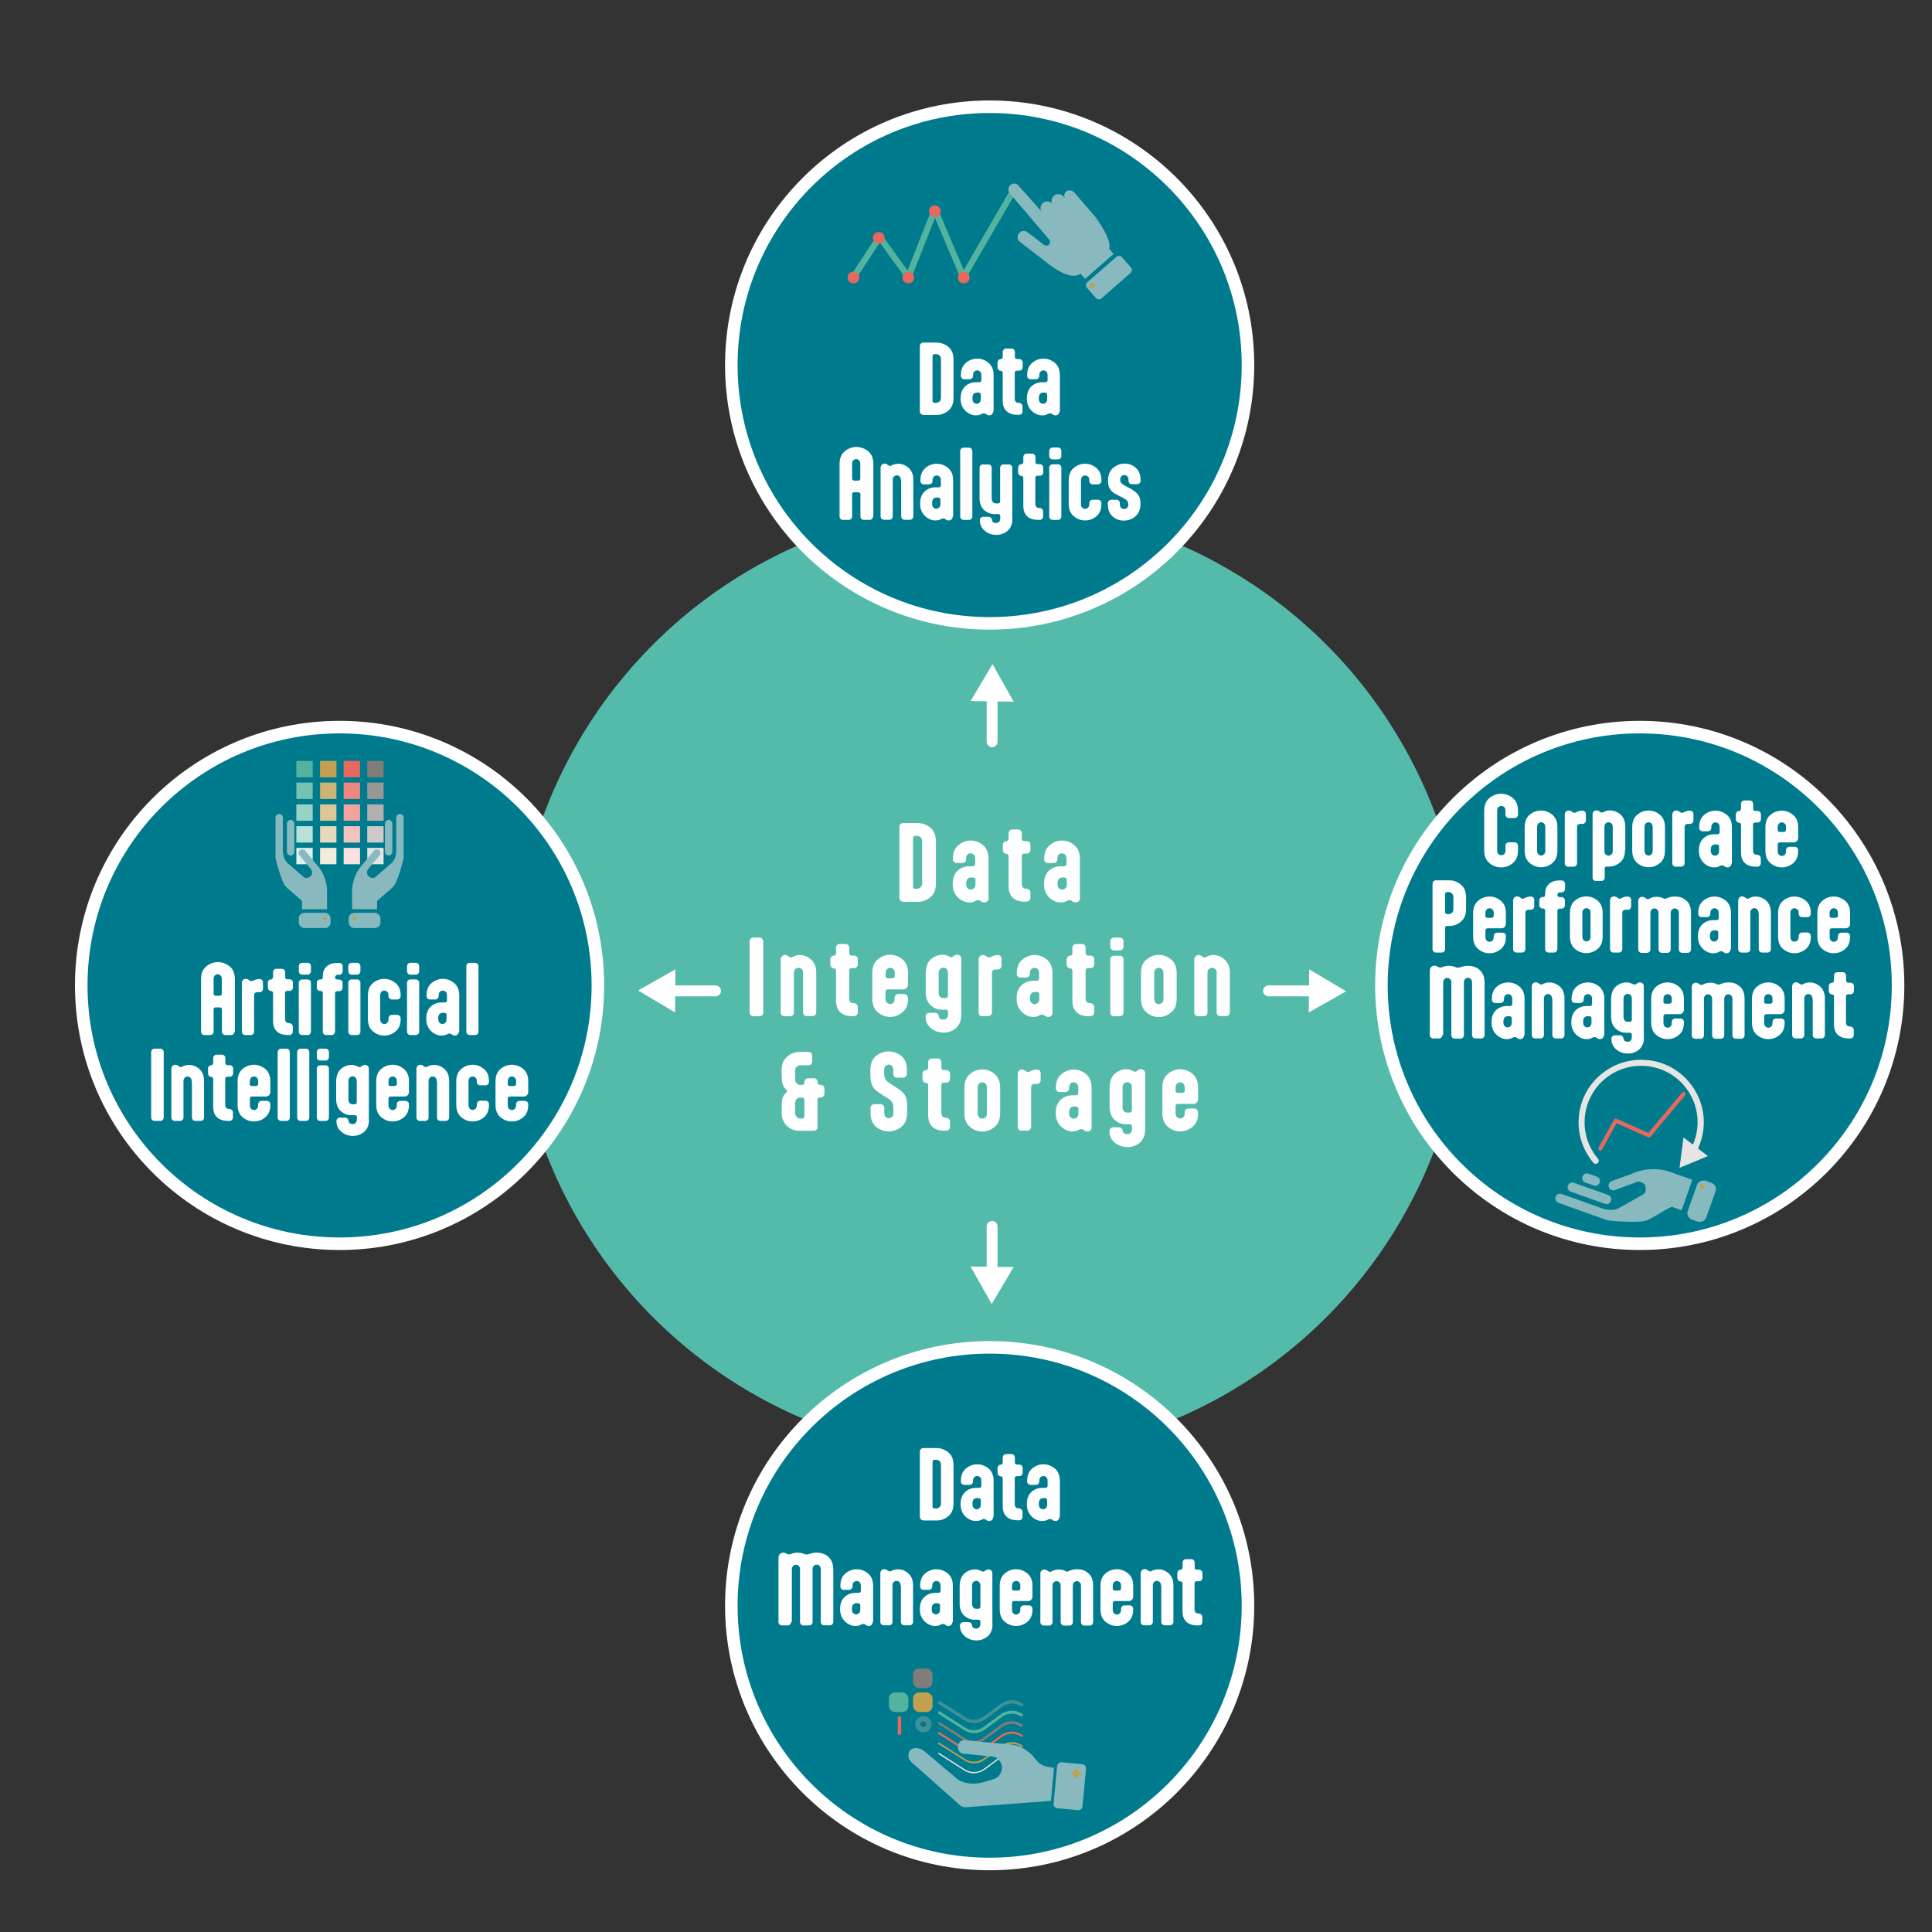 <?xml version="1.0" encoding="UTF-8"?><svg xmlns="http://www.w3.org/2000/svg" id="Calque_2" version="1.1" viewBox="0 0 1417.3 1417.3"><rect x="0" y="0" width="1417.3" height="1417.3" fill="#333333" stroke="none"/><defs><style> .st0 { fill: #409099; } .st1 { fill: #f3ecdc; } .st2 { fill: #ddf0ec; } .st3 { fill: #cccbca; } .st4 { fill: #999795; } .st5 { fill: #b3b1af; } .st6 { fill: #e7d9b9; } .st7 { fill: #e7685e; } .st8 { fill: #75c2b1; } .st9 { fill: #807d7a; } .st10 { isolation: isolate; } .st11 { fill: #f1a49e; } .st12 { fill: #bae1d8; } .st13 { fill: #007b8e; stroke-miterlimit: 10; stroke-width: 9.2px; } .st13, .st14 { stroke: #fff; } .st15 { fill: #dbc695; } .st16 { fill: #107480; } .st17 { fill: #fff; } .st18 { fill: #f5c3bf; } .st14 { fill: none; stroke-linecap: round; stroke-linejoin: round; stroke-width: 8px; } .st19 { fill: #fae1df; } .st20 { fill: #87b9bf; } .st21 { fill: #53b39e; } .st22 { fill: #c3a04f; } .st23 { fill: #e6e5e4; } .st24 { fill: #98d1c5; } .st25 { fill: #54bbab; } .st26 { fill: #ec867e; } .st27 { fill: #cfb372; } </style></defs><circle class="st25" cx="726" cy="719.6" r="349.1"/><g class="st10"><path class="st17" d="M662.5,661.5c-1.5,0-2.7-1.2-2.7-2.7v-52.3c0-1.5,1.2-2.7,2.7-2.7h10.7c3.4,0,6.6,1.2,9.1,3.2,2.8,2.3,4.3,5.5,4.3,10.6v30.2c0,5.1-1.5,8.3-4.3,10.6-2.5,2-5.7,3.2-9.1,3.2h-10.7ZM672.8,652c.8,0,2-.4,2.8-1.4.6-.7.9-1.7.9-3v-30c0-1.8-.6-2.9-1.3-3.5-.8-.7-1.8-.9-2.4-.9h-1.4c-1.1,0-1.6.7-1.6,1.6v35.7c0,1.1.5,1.5,1.7,1.5h1.3Z"/><path class="st17" d="M725.3,658.9c0,.8-.3,1.5-.8,2.1-.6.6-1.4,1-2.5,1s-1.8-.4-2.5-.9l-.3-.2c-.4-.4-1-.6-1.7-.6s-1.6.4-2.7,1c-1.1.6-2.5.7-3.9.7-4.8,0-12-4.3-12-13.1v-.7c0-2.9.7-7.2,4.2-10,2.7-2.1,5.5-2.7,7.8-2.7h2.7c1,0,1.8-.7,1.8-1.6v-3.9c0-1.4-.3-2.2-.9-2.9-.6-.7-1.5-1.1-2.5-1.1s-1.7.3-2.3.9c-.6.6-1,1.5-1,2.9v.6c0,1.5-1.2,2.7-2.7,2.7h-4.3c-1.5,0-2.7-1.2-2.7-2.7v-.3c0-4.9,1.5-8.1,4.3-10.3,2.5-2,5.5-3.2,8.8-3.2s6.4,1.2,8.8,3.2c2.7,2.2,4.3,5.4,4.3,10.3v28.8ZM712.2,643.7c-.8,0-1.7.4-2.3.9-.6.6-1,1.5-1.1,3v1.1c0,1.5.4,2.4,1.1,3,.6.6,1.5.9,2.3.9s1.8-.4,2.5-1.1c.6-.6.9-1.4.9-2.8v-3.4c0-.9-.7-1.6-1.8-1.6h-1.6Z"/><path class="st17" d="M752.1,661.5c-3.9,0-6.9-.9-9-2.8-2-1.8-3.2-4.6-3.2-8.6v-22.1c0-.8-.6-1.5-1.3-1.6h-.8c-1.2-.4-2.1-1.5-2.1-2.8v-3.8c0-1.3.9-2.5,2.1-2.7h.8c.7-.3,1.3-1,1.3-1.8v-4.1c0-1.5,1.2-2.7,2.7-2.7h4.3c1.5,0,2.7,1.2,2.7,2.7v4.1c0,.9.6,1.7,1.7,1.7h1.9c1.5,0,2.7,1.2,2.7,2.7v3.8c0,1.5-1.2,2.7-2.7,2.7h-1.8c-1,0-1.8.7-1.8,1.6v20.6c0,2.2,1,3.4,2.7,3.5h.9c1.5.2,2.7,1.3,2.7,2.8v4c0,1.5-1.2,2.7-2.7,2.7h-1.2Z"/><path class="st17" d="M792.3,658.9c0,.8-.3,1.5-.8,2.1-.6.6-1.4,1-2.5,1s-1.8-.4-2.5-.9l-.3-.2c-.4-.4-1-.6-1.7-.6s-1.6.4-2.7,1c-1.1.6-2.5.7-3.9.7-4.8,0-12-4.3-12-13.1v-.7c0-2.9.7-7.2,4.2-10,2.7-2.1,5.5-2.7,7.8-2.7h2.7c1,0,1.8-.7,1.8-1.6v-3.9c0-1.4-.3-2.2-.9-2.9-.6-.7-1.5-1.1-2.5-1.1s-1.7.3-2.3.9c-.6.6-1,1.5-1,2.9v.6c0,1.5-1.2,2.7-2.7,2.7h-4.3c-1.5,0-2.7-1.2-2.7-2.7v-.3c0-4.9,1.5-8.1,4.3-10.3,2.5-2,5.5-3.2,8.8-3.2s6.4,1.2,8.8,3.2c2.7,2.2,4.3,5.4,4.3,10.3v28.8ZM779.2,643.7c-.8,0-1.7.4-2.3.9-.6.6-1,1.5-1.1,3v1.1c0,1.5.4,2.4,1.1,3,.6.6,1.5.9,2.3.9s1.8-.4,2.5-1.1c.6-.6.9-1.4.9-2.8v-3.4c0-.9-.7-1.6-1.8-1.6h-1.6Z"/><path class="st17" d="M559.9,742.8c0,1.5-1.2,2.7-2.7,2.7h-4.6c-1.5,0-2.7-1.2-2.7-2.7v-52.3c0-1.5,1.2-2.7,2.7-2.7h4.6c1.5,0,2.7,1.3,2.7,2.8v52.2Z"/><path class="st17" d="M589.2,713.9c0-1.4-.3-2.2-.9-2.8-.6-.7-1.5-1.1-2.5-1.1s-1.8.4-2.5,1.1c-.6.6-.9,1.4-.9,2.8v28.9c0,1.5-1.2,2.7-2.7,2.7h-4.3c-1.5,0-2.7-1.2-2.7-2.7v-38.8c0-.8.3-1.8.9-2.4.6-.6,1.3-1,2.3-1s1.8.4,2.5,1l.3.2c.4.3,1,.6,1.6.6s1.5-.6,2.7-1.1c1.3-.5,2.5-.7,3.8-.7,2.7,0,5.5,1,7.7,2.9,3.4,2.8,4.3,6.6,4.3,9.9v29.3c0,1.5-1.2,2.7-2.7,2.7h-4.3c-1.5,0-2.7-1.2-2.7-2.7v-28.9Z"/><path class="st17" d="M625.5,745.5c-3.9,0-6.9-.9-9-2.8-2-1.8-3.2-4.6-3.2-8.6v-22.1c0-.8-.6-1.5-1.3-1.6h-.8c-1.2-.4-2.1-1.5-2.1-2.8v-3.8c0-1.3.9-2.5,2.1-2.7h.8c.7-.3,1.3-1,1.3-1.8v-4.1c0-1.5,1.2-2.7,2.7-2.7h4.3c1.5,0,2.7,1.2,2.7,2.7v4.1c0,.9.6,1.7,1.7,1.7h1.9c1.5,0,2.7,1.2,2.7,2.7v3.8c0,1.5-1.2,2.7-2.7,2.7h-1.8c-1.1,0-1.8.7-1.8,1.6v20.6c0,2.2,1,3.4,2.7,3.5h.9c1.5.2,2.7,1.3,2.7,2.8v4c0,1.5-1.2,2.7-2.7,2.7h-1.2Z"/><path class="st17" d="M666.1,732.9c0,4.6-1.5,7.7-4.3,9.9-2.5,2-5.5,3.2-8.8,3.2s-6.4-1.2-8.8-3.2c-2.7-2.2-4.3-5.4-4.3-10.3v-18.6c0-4.9,1.5-8.1,4.3-10.3,2.5-2,5.5-3.2,8.8-3.2s6.4,1.2,8.8,3.2c2.7,2.2,4.3,5.4,4.3,9.9v8.8c0,1.8-1.4,3.5-3.5,3.5h-11.3c-1,0-1.7.7-1.7,1.6v5.2c0,1.4.4,2.2.9,2.8.6.7,1.5,1.1,2.5,1.1s1.7-.3,2.3-.9c.6-.6,1-1.5,1-3v-.7c0-1.5,1.2-2.7,2.7-2.7h4.3c1.5,0,2.7,1.2,2.7,2.7v.8ZM649.7,716.1c0,.9.7,1.6,1.7,1.6h3.2c1,0,1.8-.7,1.8-1.6v-2.3c0-1.4-.4-2.2-1-2.9-.6-.6-1.3-.9-2.3-.9s-1.8.4-2.5,1.1c-.6.6-.9,1.4-.9,2.8v2.2Z"/><path class="st17" d="M705.1,744.8c0,4.5-1.6,7.7-4.4,9.9-2.3,1.8-5.2,2.8-8.5,2.8s-6.5-1.1-9-3c-2.6-2.1-4.1-4.7-4.2-8.3v-.5c0-1.5,1.2-2.7,2.7-2.7h4.3c1.5,0,2.5,1,2.7,2.5v.3c.4,1.4,1.3,2.2,3.2,2.2s2-.4,2.7-1.1c.6-.6.9-1.5.9-2.9v-1.7c0-.4-.1-.8-.4-1.1-.3-.4-.8-.5-1.3-.5h-2.7c-.6,0-1.3,0-2-.1-1.9-.3-3.9-1.1-5.8-2.6-3.5-2.8-4.2-7.1-4.2-10v-13.9c0-5.3,1.6-8.3,3.7-10.3,2.6-2.4,6-3.4,8.4-3.4s2.7.3,3.7.7c1.3.5,2,1.1,2.8,1.1s1.1-.2,1.5-.6l.3-.2c.7-.6,1.5-1,2.5-1s1.8.3,2.3.8c.6.6.9,1.4.9,2.5v40.9ZM693.6,732.2c1.1,0,1.8-.7,1.8-1.6v-16.8c0-1.4-.3-2.2-.9-2.8-.6-.7-1.5-1.1-2.5-1.1s-1.7.3-2.3.9c-.6.6-1.1,1.5-1.1,3v14.5c0,1.5.4,2.4,1.1,3,.6.6,1.5.9,2.3.9h1.6Z"/><path class="st17" d="M720.6,745.5c-1.5,0-2.7-1.2-2.7-2.7v-38.8c0-1.2.4-2,1-2.6.6-.5,1.3-.8,2.2-.8s1.8.4,2.5,1l.3.2c.4.3,1,.6,1.6.6s1.6-.6,2.9-1.1,2.3-.7,3.4-.7c2.1,0,2.9,1.3,2.9,2.9v5c0,1.5-1.2,2.7-2.7,2.7h-1.8c-.8,0-1.4.2-1.8.7-.6.5-.7,1.1-.7,2.8v28c0,1.5-1.2,2.7-2.7,2.7h-4.3Z"/><path class="st17" d="M772.2,742.9c0,.8-.3,1.5-.8,2.1-.6.6-1.4,1-2.5,1s-1.8-.4-2.5-.9l-.3-.2c-.4-.4-1-.6-1.7-.6s-1.6.4-2.7,1c-1,.6-2.5.7-3.9.7-4.8,0-12-4.3-12-13.1v-.7c0-2.9.7-7.2,4.2-10,2.7-2.1,5.5-2.7,7.8-2.7h2.7c1,0,1.8-.7,1.8-1.6v-3.9c0-1.4-.3-2.2-.9-2.9-.6-.7-1.5-1.1-2.5-1.1s-1.7.3-2.3.9c-.6.6-1,1.5-1,2.9v.6c0,1.5-1.2,2.7-2.7,2.7h-4.3c-1.5,0-2.7-1.2-2.7-2.7v-.3c0-4.9,1.5-8.1,4.3-10.3,2.5-2,5.5-3.2,8.8-3.2s6.4,1.2,8.8,3.2c2.7,2.2,4.3,5.4,4.3,10.3v28.8ZM759,727.7c-.8,0-1.7.4-2.3.9-.6.6-1,1.5-1.1,3v1.1c0,1.5.4,2.4,1.1,3,.6.6,1.5.9,2.3.9s1.8-.4,2.5-1.1c.6-.6.9-1.4.9-2.8v-3.4c0-.9-.7-1.6-1.8-1.6h-1.6Z"/><path class="st17" d="M798.9,745.5c-3.9,0-6.9-.9-9-2.8-2-1.8-3.2-4.6-3.2-8.6v-22.1c0-.8-.6-1.5-1.3-1.6h-.8c-1.2-.4-2.1-1.5-2.1-2.8v-3.8c0-1.3.9-2.5,2.1-2.7h.8c.7-.3,1.3-1,1.3-1.8v-4.1c0-1.5,1.2-2.7,2.7-2.7h4.3c1.5,0,2.7,1.2,2.7,2.7v4.1c0,.9.6,1.7,1.7,1.7h1.9c1.5,0,2.7,1.2,2.7,2.7v3.8c0,1.5-1.2,2.7-2.7,2.7h-1.8c-1.1,0-1.8.7-1.8,1.6v20.6c0,2.2,1,3.4,2.7,3.5h.9c1.5.2,2.7,1.3,2.7,2.8v4c0,1.5-1.2,2.7-2.7,2.7h-1.2Z"/><path class="st17" d="M824.2,694.5c0,1.5-1.2,2.7-2.7,2.7h-4.3c-1.5,0-2.7-1.2-2.7-2.7v-4c0-1.5,1.2-2.7,2.7-2.7h4.3c1.5,0,2.7,1.2,2.7,2.7v4ZM824.2,742.8c0,1.5-1.2,2.7-2.7,2.7h-4.3c-1.5,0-2.7-1.2-2.7-2.7v-39c0-1.5,1.2-2.7,2.7-2.7h4.3c1.5,0,2.7,1.2,2.7,2.7v39Z"/><path class="st17" d="M863.2,732.6c0,4.9-1.5,8.1-4.3,10.3-2.5,2-5.5,3.2-8.8,3.2s-6.4-1.2-8.8-3.2c-2.7-2.2-4.3-5.4-4.3-10.3v-18.6c0-4.9,1.5-8.1,4.3-10.3,2.5-2,5.5-3.2,8.8-3.2s6.4,1.2,8.8,3.2c2.7,2.2,4.3,5.4,4.3,10.3v18.6ZM853.5,714c0-1.4-.3-2.3-.9-2.9-.6-.7-1.5-1.1-2.5-1.1s-1.8.4-2.5,1.1c-.6.6-.9,1.5-.9,2.9v18.6c0,1.4.4,2.3.9,2.9.6.7,1.5,1.1,2.5,1.1s1.8-.4,2.5-1.1c.6-.6.9-1.5.9-2.9v-18.6Z"/><path class="st17" d="M892.6,713.9c0-1.4-.3-2.2-.9-2.8-.6-.7-1.5-1.1-2.5-1.1s-1.8.4-2.5,1.1c-.6.6-.9,1.4-.9,2.8v28.9c0,1.5-1.2,2.7-2.7,2.7h-4.3c-1.5,0-2.7-1.2-2.7-2.7v-38.8c0-.8.3-1.8.9-2.4.6-.6,1.3-1,2.3-1s1.8.4,2.5,1l.3.2c.4.3,1,.6,1.6.6s1.5-.6,2.7-1.1c1.3-.5,2.5-.7,3.8-.7,2.7,0,5.5,1,7.7,2.9,3.4,2.8,4.3,6.6,4.3,9.9v29.3c0,1.5-1.2,2.7-2.7,2.7h-4.3c-1.5,0-2.7-1.2-2.7-2.7v-28.9Z"/><path class="st17" d="M599.8,826.8c0,1.5-1.2,2.7-2.7,2.7h-10.5c-3.4,0-6.2-1-8.5-2.8-2.8-2.2-4.7-6-4.7-9.9v-4.6c0-5.4.6-7.8,2.8-10.1l.6-.6c.4-.4.6-.7.6-1.1s-.1-.7-.6-1l-.6-.6c-2.2-2.3-2.8-5-2.8-11.3v-3c0-4.5,1.9-7.7,4.7-9.9,2.3-1.8,5.2-2.9,8.5-2.9h6.5c1.5,0,2.7,1.2,2.7,2.7v4.4c0,1.5-1.2,2.7-2.7,2.7h-6.1c-.8,0-2,.3-2.9,1.5-.5.7-.8,1.6-.8,2.9v5.6c0,1.4.4,2.4,1,3.1.8,1,2,1.3,2.7,1.3h1.3c.9,0,1.7-.7,1.8-1.6v-.6c0-1.5,1.2-2.7,2.7-2.7h4.3c1.5,0,2.7,1.2,2.7,2.7v.5c0,.9.6,1.7,1.7,1.7h.6c1.5,0,2.7,1.2,2.7,2.7v3.8c0,1.5-1.2,2.7-2.7,2.7h-.6c-1.1,0-1.8.7-1.8,1.6v19.9ZM587,805.1c-.7,0-1.8.3-2.6,1.1-.6.7-1.1,1.7-1.1,3.3v6.6c0,1.5.4,2.5,1.1,3.2.8.9,2,1.3,2.7,1.3h1.3c.9,0,1.7-.7,1.7-1.5v-12.3c0-.9-.8-1.6-1.7-1.6h-1.3Z"/><path class="st17" d="M665.5,816.2c0,5.1-1.6,8.3-4.4,10.6-2.5,2-5.7,3.2-9.1,3.2s-6.6-1.2-9.1-3.2c-2.8-2.3-4.3-5.5-4.3-10.6v-3.5c0-1.5,1.3-2.7,2.9-2.7h4.5c1.5,0,2.7,1.2,2.7,2.7v3.7c0,1.5.3,2.4,1,3,.6.6,1.5.9,2.3.9s1.9-.4,2.5-1.1c.6-.6.9-1.4.9-2.8v-3.1c0-2-.2-3.4-.8-4.5-.7-1.3-1.8-2.2-3.5-3.2l-4.6-2.9c-3.2-2-5.2-3.6-6.5-6.1-1-2-1.5-4.6-1.5-8.3v-3.2c0-5.1,1.5-8.3,4.3-10.6,2.5-2,5.7-3.2,9.1-3.2s6.6,1.2,9.1,3.2c2.8,2.3,4.3,5.5,4.3,10.6v2.8c0,1.5-1.4,2.7-2.9,2.7h-4.4c-1.5,0-2.7-1.2-2.7-2.7v-3c0-1.5-.4-2.4-1-3-.6-.6-1.5-.9-2.3-.9s-1.8.4-2.5,1.1c-.6.6-.9,1.4-.9,2.8v2.3c0,2,.3,3.3.8,4.3.6,1.3,1.8,2.2,3.5,3.3l4.5,2.9c3,2,5.1,3.5,6.4,5.7,1.2,2,1.7,4.5,1.7,8.5v4.3Z"/><path class="st17" d="M693.1,829.5c-3.9,0-6.9-.9-9-2.8-2-1.8-3.2-4.6-3.2-8.6v-22.1c0-.8-.6-1.5-1.3-1.6h-.8c-1.2-.4-2.1-1.5-2.1-2.8v-3.8c0-1.3.9-2.5,2.1-2.7h.8c.7-.3,1.3-1,1.3-1.8v-4.1c0-1.5,1.2-2.7,2.7-2.7h4.3c1.5,0,2.7,1.2,2.7,2.7v4.1c0,.9.6,1.7,1.7,1.7h1.9c1.5,0,2.7,1.2,2.7,2.7v3.8c0,1.5-1.2,2.7-2.7,2.7h-1.8c-1.1,0-1.8.7-1.8,1.6v20.6c0,2.2,1,3.4,2.7,3.5h.9c1.5.2,2.7,1.3,2.7,2.8v4c0,1.5-1.2,2.7-2.7,2.7h-1.2Z"/><path class="st17" d="M733.7,816.6c0,4.9-1.5,8.1-4.3,10.3-2.5,2-5.5,3.2-8.8,3.2s-6.4-1.2-8.8-3.2c-2.7-2.2-4.3-5.4-4.3-10.3v-18.6c0-4.9,1.5-8.1,4.3-10.3,2.5-2,5.5-3.2,8.8-3.2s6.4,1.2,8.8,3.2c2.7,2.2,4.3,5.4,4.3,10.3v18.6ZM724,798c0-1.4-.3-2.3-.9-2.9-.6-.7-1.5-1.1-2.5-1.1s-1.8.4-2.5,1.1c-.6.6-.9,1.5-.9,2.9v18.6c0,1.4.4,2.3.9,2.9.6.7,1.5,1.1,2.5,1.1s1.8-.4,2.5-1.1c.6-.6.9-1.5.9-2.9v-18.6Z"/><path class="st17" d="M749.3,829.5c-1.5,0-2.7-1.2-2.7-2.7v-38.8c0-1.2.4-2,1-2.6.6-.5,1.3-.8,2.2-.8s1.8.4,2.5,1l.3.2c.4.3,1,.6,1.6.6s1.6-.6,2.9-1.1,2.3-.7,3.4-.7c2.1,0,2.9,1.3,2.9,2.9v5c0,1.5-1.2,2.7-2.7,2.7h-1.8c-.8,0-1.4.2-1.8.7-.6.5-.7,1.1-.7,2.8v28c0,1.5-1.2,2.7-2.7,2.7h-4.3Z"/><path class="st17" d="M800.9,826.9c0,.8-.3,1.5-.8,2.1-.6.6-1.4,1-2.5,1s-1.8-.4-2.5-.9l-.3-.2c-.4-.4-1-.6-1.7-.6s-1.6.4-2.7,1c-1.1.6-2.5.7-3.9.7-4.8,0-12-4.3-12-13.1v-.7c0-2.9.7-7.2,4.2-10,2.7-2.1,5.5-2.7,7.8-2.7h2.7c1,0,1.8-.7,1.8-1.6v-3.9c0-1.4-.3-2.2-.9-2.9-.6-.7-1.5-1.1-2.5-1.1s-1.7.3-2.3.9c-.6.6-1,1.5-1,2.9v.6c0,1.5-1.2,2.7-2.7,2.7h-4.3c-1.5,0-2.7-1.2-2.7-2.7v-.3c0-4.9,1.5-8.1,4.3-10.3,2.5-2,5.5-3.2,8.8-3.2s6.4,1.2,8.8,3.2c2.7,2.2,4.3,5.4,4.3,10.3v28.8ZM787.7,811.7c-.8,0-1.7.4-2.3.9-.6.6-1,1.5-1.1,3v1.1c0,1.5.4,2.4,1.1,3,.6.6,1.5.9,2.3.9s1.8-.4,2.5-1.1c.6-.6.9-1.4.9-2.8v-3.4c0-.9-.7-1.6-1.8-1.6h-1.6Z"/><path class="st17" d="M840,828.8c0,4.5-1.6,7.7-4.4,9.9-2.3,1.8-5.2,2.8-8.5,2.8s-6.5-1.1-9-3c-2.6-2.1-4.1-4.7-4.2-8.3v-.5c0-1.5,1.2-2.7,2.7-2.7h4.3c1.5,0,2.5,1,2.7,2.5v.3c.4,1.4,1.3,2.2,3.2,2.2s2-.4,2.7-1.1c.6-.6.9-1.5.9-2.9v-1.7c0-.4-.1-.8-.4-1.1-.3-.4-.8-.5-1.3-.5h-2.7c-.6,0-1.3,0-2-.1-1.9-.3-3.9-1.1-5.8-2.6-3.5-2.8-4.2-7.1-4.2-10v-13.9c0-5.3,1.6-8.3,3.7-10.3,2.6-2.4,6-3.4,8.4-3.4s2.7.3,3.7.7c1.3.5,2,1.1,2.8,1.1s1.1-.2,1.5-.6l.3-.2c.7-.6,1.5-1,2.5-1s1.8.3,2.3.8c.6.6.9,1.4.9,2.5v40.9ZM828.5,816.2c1.1,0,1.8-.7,1.8-1.6v-16.8c0-1.4-.3-2.2-.9-2.8-.6-.7-1.5-1.1-2.5-1.1s-1.7.3-2.3.9c-.6.6-1.1,1.5-1.1,3v14.5c0,1.5.4,2.4,1.1,3,.6.6,1.5.9,2.3.9h1.6Z"/><path class="st17" d="M878.9,816.9c0,4.6-1.5,7.7-4.3,9.9-2.5,2-5.5,3.2-8.8,3.2s-6.4-1.2-8.8-3.2c-2.7-2.2-4.3-5.4-4.3-10.3v-18.6c0-4.9,1.5-8.1,4.3-10.3,2.5-2,5.5-3.2,8.8-3.2s6.4,1.2,8.8,3.2c2.7,2.2,4.3,5.4,4.3,9.9v8.8c0,1.8-1.4,3.5-3.5,3.5h-11.3c-1,0-1.7.7-1.7,1.6v5.2c0,1.4.4,2.2.9,2.8.6.7,1.5,1.1,2.5,1.1s1.7-.3,2.3-.9c.6-.6,1-1.5,1-3v-.7c0-1.5,1.2-2.7,2.7-2.7h4.3c1.5,0,2.7,1.2,2.7,2.7v.8ZM862.4,800.1c0,.9.7,1.6,1.7,1.6h3.2c1,0,1.8-.7,1.8-1.6v-2.3c0-1.4-.4-2.2-1-2.9-.6-.6-1.3-.9-2.3-.9s-1.8.4-2.5,1.1c-.6.6-.9,1.4-.9,2.8v2.2Z"/></g><g><circle class="st13" cx="726" cy="1177.9" r="189.5"/><g><rect class="st22" x="669.8" y="1241.6" width="14.3" height="14.3" rx="4.4" ry="4.4"/><path class="st7" d="M658.6,1259.2v13.3h2.5v-13.3h-2.5Z"/><rect class="st21" x="652.1" y="1241.6" width="14.3" height="14.3" rx="4.4" ry="4.4"/><circle class="st0" cx="677.4" cy="1264.9" r="6"/><path class="st16" d="M679.5,1264.9c0,1.2-1,2.2-2.2,2.2s-2.2-1-2.2-2.2,1-2.2,2.2-2.2,2.2,1,2.2,2.2Z"/><rect class="st9" x="669.8" y="1224" width="14.3" height="14.3" rx="4.4" ry="4.4"/><path class="st0" d="M714.5,1264c-2.9,0-5.9-1-8.5-2.9l-18.3-11.6,1.3-2,18.3,11.7c4.5,3.3,9.9,3.3,14.3,0l12.2-9c5.3-3.9,11.8-3.9,17.1,0l-1.4,1.9c-4.4-3.2-9.8-3.2-14.2,0l-12.2,9c-2.6,1.9-5.6,2.9-8.5,2.9h0Z"/><path class="st21" d="M714.5,1271.4c-2.9,0-5.8-1-8.4-2.9l-18.3-11.6,1.1-1.8,18.3,11.7c4.5,3.3,10,3.3,14.4,0l12.2-9c5.2-3.8,11.7-3.8,16.9,0l-1.2,1.7c-4.4-3.2-10-3.2-14.4,0l-12.2,9c-2.6,1.9-5.5,2.9-8.4,2.9h0Z"/><path class="st9" d="M714.5,1278.8c-2.9,0-5.8-.9-8.4-2.8l-18.3-11.6,1-1.5,18.3,11.7c4.5,3.3,10.1,3.3,14.6,0l12.2-9c5.1-3.8,11.6-3.8,16.7,0l-1.1,1.5c-4.5-3.3-10.1-3.3-14.6,0l-12.2,9c-2.6,1.9-5.5,2.8-8.4,2.8h0Z"/><path class="st7" d="M714.5,1286.1c-2.9,0-5.7-.9-8.3-2.8l-18.3-11.6.8-1.3,18.3,11.7c4.6,3.4,10.2,3.4,14.8,0l12.2-9c5.1-3.7,11.4-3.7,16.5,0l-.9,1.2c-4.6-3.3-10.2-3.3-14.7,0l-12.2,9c-2.6,1.9-5.4,2.8-8.3,2.8h0Z"/><path class="st22" d="M714.5,1293.5c-2.8,0-5.7-.9-8.2-2.8l-18.3-11.6.6-1,18.3,11.7c4.6,3.4,10.4,3.4,15,0l12.2-9c5-3.7,11.3-3.7,16.3,0l-.7,1c-4.6-3.4-10.3-3.4-14.9,0l-12.2,9c-2.5,1.8-5.3,2.8-8.2,2.8h0Z"/><path class="st23" d="M714.5,1300.9c-2.8,0-5.6-.9-8.1-2.7l-18.3-11.7.5-.8,18.3,11.7c4.7,3.4,10.5,3.4,15.1,0l12.2-9c5-3.7,11.2-3.7,16.2,0l-.5.7c-4.7-3.4-10.4-3.4-15.1,0l-12.2,9c-2.5,1.8-5.3,2.7-8.1,2.7h0Z"/><path class="st20" d="M770.9,1321.1l-61.4,4.6h-.2c-1.4.2-2.9,0-4.1-.7-.1,0-.3-.1-.4-.2h0l-33.8-30-1.5-1.3c-1.1-1-3.4-3.1-3.1-6.3.8-7,9-5,11.5-2.7l2.9,2.5,22.1,18.6c4.3,2.8,11.1,3.8,18.1,1.9l8.7-2.6c2.8-1.1,5-4.2,5.3-7.4.4-4.6-3-8.7-7.6-9.1h-1.5c-8.1-.9-13-1.3-19.7-2-2.2-.3-3.8-3.1-3.5-5.4.2-2.3,2.3-4.6,4.6-4.4,4.6.4,21.7,2,26,2.4,2.2.1,4.7.3,7.7.6,6.7.6,11.1,3.5,14.9,6.8,5.3,4.5,4.3,9.2,17.3,10.4h0c-.5,5.7-1.7,18.6-2.2,24.1h0,0Z"/><path class="st20" d="M794,1294.2l-15.2-1.4c-1.6-.2-3.1,1.1-3.3,2.7l-2.6,27.7c-.2,1.6,1.1,3.1,2.7,3.3l15.2,1.4c1.6.2,3.1-1.1,3.3-2.7l2.6-27.7c.2-1.6-1.1-3.1-2.7-3.3Z"/><rect class="st22" x="786.8" y="1299.3" width="5" height="5" transform="translate(-649.3 803.6) rotate(-39.7)"/></g><g class="st10"><path class="st17" d="M677.3,1115.3c-1.4,0-2.5-1.1-2.5-2.5v-48c0-1.4,1.1-2.5,2.5-2.5h9.8c3.1,0,6,1.1,8.4,3,2.6,2.1,4,5,4,9.7v27.7c0,4.7-1.4,7.6-4,9.7-2.3,1.9-5.2,3-8.4,3h-9.8ZM686.9,1106.6c.7,0,1.8-.3,2.6-1.3s.8-1.5.8-2.8v-27.6c0-1.6-.5-2.6-1.2-3.2-.7-.6-1.6-.8-2.2-.8h-1.3c-1,0-1.5.6-1.5,1.5v32.8c0,1,.5,1.4,1.5,1.4h1.2Z"/><path class="st17" d="M728.6,1112.9c0,.7-.3,1.4-.7,1.9-.5.6-1.3,1-2.2,1s-1.6-.3-2.2-.8l-.3-.2c-.4-.3-.9-.5-1.5-.5s-1.5.4-2.5.9c-1,.5-2.2.6-3.5.6-4.4,0-11-4-11-12v-.6c0-2.7.6-6.6,3.9-9.2,2.4-1.9,5-2.5,7.2-2.5h2.5c1,0,1.6-.6,1.6-1.5v-3.6c0-1.3-.3-2.1-.8-2.6-.6-.6-1.3-1-2.2-1s-1.5.3-2.1.8c-.6.6-1,1.3-1,2.6v.6c0,1.4-1.1,2.5-2.5,2.5h-3.9c-1.4,0-2.5-1.1-2.5-2.5v-.3c0-4.5,1.4-7.4,3.9-9.4,2.2-1.8,5-2.9,8.1-2.9s5.8,1.1,8.1,2.9c2.5,2.1,3.9,4.9,3.9,9.4v26.5ZM716.5,1099c-.8,0-1.5.3-2.1.8-.6.6-.9,1.3-1,2.8v1c0,1.4.4,2.2,1,2.8.6.5,1.3.8,2.1.8s1.7-.4,2.2-1c.5-.6.8-1.3.8-2.6v-3.1c0-.8-.6-1.5-1.6-1.5h-1.5Z"/><path class="st17" d="M746.7,1115.3c-3.5,0-6.3-.8-8.2-2.6-1.9-1.7-2.9-4.2-2.9-7.9v-20.3c0-.7-.5-1.3-1.2-1.5h-.7c-1.1-.3-1.9-1.3-1.9-2.6v-3.5c0-1.2.8-2.2,1.9-2.4h.7c.6-.3,1.2-.9,1.2-1.6v-3.7c0-1.4,1.1-2.5,2.5-2.5h3.9c1.4,0,2.5,1.1,2.5,2.5v3.7c0,.8.6,1.5,1.5,1.5h1.7c1.4,0,2.5,1.1,2.5,2.5v3.5c0,1.4-1.1,2.5-2.5,2.5h-1.7c-1,0-1.6.6-1.6,1.5v18.9c0,2,.9,3.1,2.4,3.2h.8c1.4.2,2.5,1.2,2.5,2.6v3.7c0,1.4-1.1,2.5-2.5,2.5h-1.1Z"/><path class="st17" d="M777.2,1112.9c0,.7-.3,1.4-.7,1.9-.5.6-1.3,1-2.2,1s-1.6-.3-2.2-.8l-.3-.2c-.4-.3-.9-.5-1.5-.5s-1.5.4-2.5.9c-1,.5-2.2.6-3.5.6-4.4,0-11-4-11-12v-.6c0-2.7.6-6.6,3.9-9.2,2.4-1.9,5-2.5,7.2-2.5h2.5c1,0,1.6-.6,1.6-1.5v-3.6c0-1.3-.3-2.1-.8-2.6-.6-.6-1.3-1-2.2-1s-1.5.3-2.1.8c-.6.6-1,1.3-1,2.6v.6c0,1.4-1.1,2.5-2.5,2.5h-3.9c-1.4,0-2.5-1.1-2.5-2.5v-.3c0-4.5,1.4-7.4,3.9-9.4,2.2-1.8,5-2.9,8.1-2.9s5.8,1.1,8.1,2.9c2.5,2.1,3.9,4.9,3.9,9.4v26.5ZM765.2,1099c-.8,0-1.5.3-2.1.8-.6.6-.9,1.3-1,2.8v1c0,1.4.4,2.2,1,2.8.6.5,1.3.8,2.1.8s1.7-.4,2.2-1c.5-.6.8-1.3.8-2.6v-3.1c0-.8-.6-1.5-1.6-1.5h-1.5Z"/><path class="st17" d="M580.3,1189.9c0,1.4-1.1,2.5-2.5,2.5h-4.2c-1.4,0-2.5-1.1-2.5-2.5v-46.7c0-1.5.3-2.3.8-3,.6-.6,1.5-1.2,2.6-1.2s1.5.3,2.3.7l.4.2c.5.2.8.4,1.7.4s1.9-.6,2.4-.7c1.4-.5,2.6-.6,3.8-.6,2.1,0,3.9.6,4.9,1,.5.2,1,.4,1.8.4s1.3-.3,2.1-.5c1-.3,2.6-.9,5.2-.9,4.5,0,8.2,1.9,10.3,5.1,1.2,1.9,1.9,4.2,1.9,7.6v38.1c0,1.4-1.1,2.5-2.5,2.5h-4.2c-1.4,0-2.5-1.1-2.5-2.5v-38.5c0-1.3-.3-1.9-.8-2.5-.6-.6-1.3-1-2.2-1s-1.7.4-2.2,1c-.5.6-.8,1.2-.8,2.6v38.5c0,1.4-1.1,2.5-2.5,2.5h-4.2c-1.4,0-2.5-1.1-2.5-2.5v-38.5c0-1.3-.3-1.9-.8-2.5-.6-.6-1.3-1-2.2-1s-1.7.4-2.2,1c-.5.6-.8,1.2-.8,2.5v38.5Z"/><path class="st17" d="M640.2,1189.9c0,.7-.3,1.4-.7,1.9-.5.6-1.3,1-2.2,1s-1.6-.3-2.2-.8l-.3-.2c-.4-.3-.9-.5-1.5-.5s-1.5.4-2.5.9c-1,.5-2.2.6-3.5.6-4.4,0-11-4-11-12v-.6c0-2.7.6-6.6,3.9-9.2,2.4-1.9,5-2.5,7.2-2.5h2.5c1,0,1.6-.6,1.6-1.5v-3.6c0-1.3-.3-2.1-.8-2.6-.6-.6-1.3-1-2.2-1s-1.5.3-2.1.8c-.6.6-1,1.3-1,2.6v.6c0,1.4-1.1,2.5-2.5,2.5h-3.9c-1.4,0-2.5-1.1-2.5-2.5v-.3c0-4.5,1.4-7.4,3.9-9.4,2.2-1.8,5-2.9,8.1-2.9s5.8,1.1,8.1,2.9c2.5,2.1,3.9,4.9,3.9,9.4v26.5ZM628.1,1176.1c-.8,0-1.5.3-2.1.8-.6.6-.9,1.3-1,2.8v1c0,1.4.4,2.2,1,2.8.6.5,1.3.8,2.1.8s1.7-.4,2.2-1c.5-.6.8-1.3.8-2.6v-3.1c0-.8-.6-1.5-1.6-1.5h-1.5Z"/><path class="st17" d="M660.7,1163.3c0-1.3-.3-2-.8-2.6-.6-.6-1.3-1-2.2-1s-1.7.4-2.2,1c-.5.6-.8,1.3-.8,2.6v26.5c0,1.4-1.1,2.5-2.5,2.5h-3.9c-1.4,0-2.5-1.1-2.5-2.5v-35.6c0-.8.3-1.6.8-2.2.5-.5,1.2-.9,2.1-.9s1.7.4,2.3.9l.3.2c.4.3.9.6,1.5.6s1.3-.6,2.5-1c1.2-.4,2.3-.6,3.5-.6,2.5,0,5,.9,7.1,2.6,3.1,2.6,3.9,6,3.9,9.1v26.9c0,1.4-1.1,2.5-2.5,2.5h-3.9c-1.4,0-2.5-1.1-2.5-2.5v-26.5Z"/><path class="st17" d="M698.7,1189.9c0,.7-.3,1.4-.7,1.9-.5.6-1.3,1-2.2,1s-1.6-.3-2.2-.8l-.3-.2c-.4-.3-.9-.5-1.5-.5s-1.5.4-2.5.9c-1,.5-2.2.6-3.5.6-4.4,0-11-4-11-12v-.6c0-2.7.6-6.6,3.9-9.2,2.4-1.9,5-2.5,7.2-2.5h2.5c1,0,1.6-.6,1.6-1.5v-3.6c0-1.3-.3-2.1-.8-2.6-.6-.6-1.3-1-2.2-1s-1.5.3-2.1.8c-.6.6-1,1.3-1,2.6v.6c0,1.4-1.1,2.5-2.5,2.5h-3.9c-1.4,0-2.5-1.1-2.5-2.5v-.3c0-4.5,1.4-7.4,3.9-9.4,2.2-1.8,5-2.9,8.1-2.9s5.8,1.1,8.1,2.9c2.5,2.1,3.9,4.9,3.9,9.4v26.5ZM686.6,1176.1c-.8,0-1.5.3-2.1.8-.6.6-.9,1.3-1,2.8v1c0,1.4.4,2.2,1,2.8.6.5,1.3.8,2.1.8s1.7-.4,2.2-1c.5-.6.8-1.3.8-2.6v-3.1c0-.8-.6-1.5-1.6-1.5h-1.5Z"/><path class="st17" d="M728.1,1191.7c0,4.1-1.5,7.1-4,9.1-2.1,1.6-4.8,2.6-7.8,2.6s-6-1-8.2-2.8c-2.4-1.9-3.7-4.3-3.9-7.6v-.5c0-1.4,1.1-2.5,2.5-2.5h3.9c1.3,0,2.3.9,2.5,2.3v.3c.3,1.3,1.2,2.1,2.9,2.1s1.9-.4,2.4-1c.5-.6.8-1.3.8-2.6v-1.5c0-.4-.1-.8-.4-1-.3-.3-.7-.4-1.2-.4h-2.5c-.6,0-1.2,0-1.9-.1-1.7-.3-3.5-1-5.3-2.4-3.2-2.6-3.9-6.5-3.9-9.2v-12.7c0-4.9,1.5-7.6,3.4-9.4,2.4-2.2,5.5-3.1,7.7-3.1s2.4.3,3.4.6c1.2.5,1.9,1,2.6,1s1-.2,1.4-.5l.3-.2c.6-.5,1.4-.9,2.3-.9s1.6.3,2.1.8.8,1.3.8,2.3v37.5ZM717.6,1180.2c1,0,1.6-.6,1.6-1.5v-15.4c0-1.3-.3-2-.8-2.6-.6-.6-1.3-1-2.2-1s-1.5.3-2.1.8c-.6.6-1,1.3-1,2.8v13.3c0,1.4.4,2.2,1,2.8.6.5,1.3.8,2.1.8h1.5Z"/><path class="st17" d="M757.4,1180.8c0,4.2-1.4,7.1-3.9,9.1-2.2,1.8-5,2.9-8.1,2.9s-5.8-1.1-8.1-2.9c-2.5-2.1-3.9-4.9-3.9-9.4v-17c0-4.5,1.4-7.4,3.9-9.4,2.2-1.8,5-2.9,8.1-2.9s5.8,1.1,8.1,2.9c2.5,2.1,3.9,4.9,3.9,9.1v8.1c0,1.6-1.3,3.2-3.2,3.2h-10.3c-.9,0-1.5.6-1.5,1.5v4.8c0,1.3.3,2,.8,2.6.6.6,1.3,1,2.2,1s1.5-.3,2.1-.8c.6-.6,1-1.3,1-2.8v-.6c0-1.4,1.1-2.5,2.5-2.5h3.9c1.4,0,2.5,1.1,2.5,2.5v.8ZM742.3,1165.3c0,.8.6,1.5,1.5,1.5h3c1,0,1.7-.6,1.7-1.5v-2.1c0-1.3-.4-2.1-1-2.6-.6-.5-1.2-.8-2.1-.8s-1.7.4-2.2,1c-.5.6-.8,1.3-.8,2.6v2Z"/><path class="st17" d="M781.1,1152.4c.6.3,1.1.5,1.7.5s1.1-.2,1.6-.5c1.1-.5,2.4-1.2,5.8-1.2s5.5.8,7.8,2.6c2.5,2,3.9,4.8,3.9,9.3v26.9c0,1.4-1.1,2.5-2.5,2.5h-3.9c-1.4,0-2.5-1.1-2.5-2.5v-26.5c0-1.3-.3-2-.8-2.6-.6-.6-1.3-1-2.2-1s-1.7.4-2.2,1c-.5.6-.8,1.3-.8,2.6v26.5c0,1.4-1.1,2.5-2.5,2.5h-3.9c-1.4,0-2.5-1.1-2.5-2.5v-26.5c0-1.3-.3-2-.8-2.6-.6-.6-1.3-1-2.2-1s-1.7.4-2.2,1c-.5.6-.8,1.3-.8,2.6v26.5c0,1.4-1.1,2.5-2.5,2.5h-3.9c-1.4,0-2.5-1.1-2.5-2.5v-35.6c0-.8.3-1.7.9-2.2s1.2-.8,2.1-.8,1.7.4,2.3.9l.3.2c.4.3.9.6,1.5.6s1.3-.5,2.5-1c1.2-.5,2.7-.7,3.9-.7,2.6,0,3.9.6,4.9,1.2Z"/><path class="st17" d="M831.3,1180.8c0,4.2-1.4,7.1-3.9,9.1-2.2,1.8-5,2.9-8.1,2.9s-5.8-1.1-8.1-2.9c-2.5-2.1-3.9-4.9-3.9-9.4v-17c0-4.5,1.4-7.4,3.9-9.4,2.2-1.8,5-2.9,8.1-2.9s5.8,1.1,8.1,2.9c2.5,2.1,3.9,4.9,3.9,9.1v8.1c0,1.6-1.3,3.2-3.2,3.2h-10.3c-.9,0-1.5.6-1.5,1.5v4.8c0,1.3.3,2,.8,2.6.6.6,1.3,1,2.2,1s1.5-.3,2.1-.8c.6-.6,1-1.3,1-2.8v-.6c0-1.4,1.1-2.5,2.5-2.5h3.9c1.4,0,2.5,1.1,2.5,2.5v.8ZM816.2,1165.3c0,.8.6,1.5,1.5,1.5h3c1,0,1.7-.6,1.7-1.5v-2.1c0-1.3-.4-2.1-1-2.6-.6-.5-1.2-.8-2.1-.8s-1.7.4-2.2,1c-.5.6-.8,1.3-.8,2.6v2Z"/><path class="st17" d="M851.7,1163.3c0-1.3-.3-2-.8-2.6-.6-.6-1.3-1-2.2-1s-1.7.4-2.2,1c-.5.6-.8,1.3-.8,2.6v26.5c0,1.4-1.1,2.5-2.5,2.5h-3.9c-1.4,0-2.5-1.1-2.5-2.5v-35.6c0-.8.3-1.6.8-2.2.5-.5,1.2-.9,2.1-.9s1.7.4,2.3.9l.3.2c.4.3.9.6,1.5.6s1.3-.6,2.5-1c1.2-.4,2.3-.6,3.5-.6,2.5,0,5,.9,7.1,2.6,3.1,2.6,3.9,6,3.9,9.1v26.9c0,1.4-1.1,2.5-2.5,2.5h-3.9c-1.4,0-2.5-1.1-2.5-2.5v-26.5Z"/><path class="st17" d="M878.6,1192.4c-3.5,0-6.3-.8-8.2-2.6-1.9-1.7-2.9-4.2-2.9-7.9v-20.3c0-.7-.5-1.3-1.2-1.5h-.7c-1.1-.3-1.9-1.3-1.9-2.6v-3.5c0-1.2.8-2.2,1.9-2.4h.7c.6-.3,1.2-.9,1.2-1.6v-3.7c0-1.4,1.1-2.5,2.5-2.5h3.9c1.4,0,2.5,1.1,2.5,2.5v3.7c0,.8.6,1.5,1.5,1.5h1.7c1.4,0,2.5,1.1,2.5,2.5v3.5c0,1.4-1.1,2.5-2.5,2.5h-1.7c-1,0-1.6.6-1.6,1.5v18.9c0,2,.9,3.1,2.4,3.2h.8c1.4.2,2.5,1.2,2.5,2.6v3.7c0,1.4-1.1,2.5-2.5,2.5h-1.1Z"/></g></g><g><g><circle class="st13" cx="726" cy="267.8" r="189.5"/><g class="st10"><path class="st17" d="M677.3,304.3c-1.4,0-2.5-1.1-2.5-2.5v-48c0-1.4,1.1-2.5,2.5-2.5h9.8c3.1,0,6,1.1,8.4,3,2.6,2.1,4,5,4,9.7v27.7c0,4.7-1.4,7.6-4,9.7-2.3,1.9-5.2,3-8.4,3h-9.8ZM686.9,295.5c.7,0,1.8-.3,2.6-1.3.5-.6.8-1.5.8-2.8v-27.6c0-1.6-.5-2.6-1.2-3.2-.7-.6-1.6-.8-2.2-.8h-1.3c-1,0-1.5.6-1.5,1.5v32.8c0,1,.5,1.4,1.5,1.4h1.2Z"/><path class="st17" d="M728.6,301.8c0,.7-.3,1.4-.7,1.9-.5.6-1.3,1-2.2,1s-1.6-.3-2.2-.8l-.3-.2c-.4-.3-.9-.5-1.5-.5s-1.5.4-2.5.9c-1,.5-2.2.6-3.5.6-4.4,0-11-4-11-12v-.6c0-2.7.6-6.6,3.9-9.2,2.4-1.9,5-2.5,7.2-2.5h2.5c1,0,1.6-.6,1.6-1.5v-3.6c0-1.3-.3-2.1-.8-2.6-.6-.6-1.3-1-2.2-1s-1.5.3-2.1.8c-.6.6-1,1.3-1,2.6v.6c0,1.4-1.1,2.5-2.5,2.5h-3.9c-1.4,0-2.5-1.1-2.5-2.5v-.3c0-4.5,1.4-7.4,3.9-9.4,2.2-1.8,5-2.9,8.1-2.9s5.8,1.1,8.1,2.9c2.5,2.1,3.9,4.9,3.9,9.4v26.5ZM716.5,288c-.8,0-1.5.3-2.1.8-.6.6-.9,1.3-1,2.8v1c0,1.4.4,2.2,1,2.8.6.5,1.3.8,2.1.8s1.7-.4,2.2-1c.5-.6.8-1.3.8-2.6v-3.1c0-.8-.6-1.5-1.6-1.5h-1.5Z"/><path class="st17" d="M746.7,304.3c-3.5,0-6.3-.8-8.2-2.6-1.9-1.7-2.9-4.2-2.9-7.9v-20.3c0-.7-.5-1.3-1.2-1.5h-.7c-1.1-.3-1.9-1.3-1.9-2.6v-3.5c0-1.2.8-2.2,1.9-2.4h.7c.6-.3,1.2-.9,1.2-1.6v-3.7c0-1.4,1.1-2.5,2.5-2.5h3.9c1.4,0,2.5,1.1,2.5,2.5v3.7c0,.8.6,1.5,1.5,1.5h1.7c1.4,0,2.5,1.1,2.5,2.5v3.5c0,1.4-1.1,2.5-2.5,2.5h-1.7c-1,0-1.6.6-1.6,1.5v18.9c0,2,.9,3.1,2.4,3.2h.8c1.4.2,2.5,1.2,2.5,2.6v3.7c0,1.4-1.1,2.5-2.5,2.5h-1.1Z"/><path class="st17" d="M777.2,301.8c0,.7-.3,1.4-.7,1.9-.5.6-1.3,1-2.2,1s-1.6-.3-2.2-.8l-.3-.2c-.4-.3-.9-.5-1.5-.5s-1.5.4-2.5.9c-1,.5-2.2.6-3.5.6-4.4,0-11-4-11-12v-.6c0-2.7.6-6.6,3.9-9.2,2.4-1.9,5-2.5,7.2-2.5h2.5c1,0,1.6-.6,1.6-1.5v-3.6c0-1.3-.3-2.1-.8-2.6-.6-.6-1.3-1-2.2-1s-1.5.3-2.1.8c-.6.6-1,1.3-1,2.6v.6c0,1.4-1.1,2.5-2.5,2.5h-3.9c-1.4,0-2.5-1.1-2.5-2.5v-.3c0-4.5,1.4-7.4,3.9-9.4,2.2-1.8,5-2.9,8.1-2.9s5.8,1.1,8.1,2.9c2.5,2.1,3.9,4.9,3.9,9.4v26.5ZM765.2,288c-.8,0-1.5.3-2.1.8-.6.6-.9,1.3-1,2.8v1c0,1.4.4,2.2,1,2.8.6.5,1.3.8,2.1.8s1.7-.4,2.2-1c.5-.6.8-1.3.8-2.6v-3.1c0-.8-.6-1.5-1.6-1.5h-1.5Z"/><path class="st17" d="M640.4,378.9c0,1.4-1.1,2.5-2.5,2.5h-4.2c-1.4,0-2.5-1.1-2.5-2.5v-16.4c0-.8-.7-1.4-1.6-1.4h-3c-1.1,0-1.5.8-1.5,1.4v16.4c0,1.4-1.1,2.5-2.5,2.5h-4.2c-1.4,0-2.5-1.1-2.5-2.5v-38.3c0-4.7,1.4-7.6,4-9.7,2.3-1.9,5.2-3,8.4-3s6,1.1,8.4,3c2.6,2.1,4,5,4,9.7v38.3ZM626.5,352.6h3c.9,0,1.6-.6,1.6-1.4v-10.8c0-1.3-.3-2-.8-2.6-.6-.6-1.3-1-2.2-1s-1.7.4-2.2,1c-.5.6-.8,1.3-.8,2.6v10.8c0,.6.5,1.4,1.5,1.4Z"/><path class="st17" d="M660.9,352.3c0-1.3-.3-2-.8-2.6-.6-.6-1.3-1-2.2-1s-1.7.4-2.2,1c-.5.6-.8,1.3-.8,2.6v26.5c0,1.4-1.1,2.5-2.5,2.5h-3.9c-1.4,0-2.5-1.1-2.5-2.5v-35.6c0-.8.3-1.6.8-2.2.5-.5,1.2-.9,2.1-.9s1.7.4,2.3.9l.3.2c.4.3.9.6,1.5.6s1.3-.6,2.5-1,2.3-.6,3.5-.6c2.5,0,5,.9,7.1,2.6,3.1,2.6,3.9,6,3.9,9.1v26.9c0,1.4-1.1,2.5-2.5,2.5h-3.9c-1.4,0-2.5-1.1-2.5-2.5v-26.5Z"/><path class="st17" d="M698.9,378.9c0,.7-.3,1.4-.7,1.9-.5.6-1.3,1-2.2,1s-1.6-.3-2.2-.8l-.3-.2c-.4-.3-.9-.5-1.5-.5s-1.5.4-2.5.9c-1,.5-2.2.6-3.5.6-4.4,0-11-4-11-12v-.6c0-2.7.6-6.6,3.9-9.2,2.4-1.9,5-2.5,7.2-2.5h2.5c1,0,1.6-.6,1.6-1.5v-3.6c0-1.3-.3-2.1-.8-2.6-.6-.6-1.3-1-2.2-1s-1.5.3-2.1.8c-.6.6-1,1.3-1,2.6v.6c0,1.4-1.1,2.5-2.5,2.5h-3.9c-1.4,0-2.5-1.1-2.5-2.5v-.3c0-4.5,1.4-7.4,3.9-9.4,2.2-1.8,5-2.9,8.1-2.9s5.8,1.1,8.1,2.9c2.5,2.1,3.9,4.9,3.9,9.4v26.5ZM686.9,365c-.8,0-1.5.3-2.1.8-.6.6-.9,1.3-1,2.8v1c0,1.4.4,2.2,1,2.8.6.5,1.3.8,2.1.8s1.7-.4,2.2-1c.5-.6.8-1.3.8-2.6v-3.1c0-.8-.6-1.5-1.6-1.5h-1.5Z"/><path class="st17" d="M713.3,378.9c0,1.4-1.1,2.5-2.5,2.5h-3.9c-1.4,0-2.5-1.1-2.5-2.5v-48c0-1.4,1.1-2.5,2.5-2.5h3.9c1.4,0,2.5,1.1,2.5,2.5v48Z"/><path class="st17" d="M742.7,380.7c0,4.1-1.5,7.1-4,9.1-2.1,1.6-4.8,2.6-7.8,2.6s-6-1-8.2-2.8c-2.5-2-3.9-4.5-3.9-8v-.3c.1-1.3,1.2-2.2,2.5-2.2h3.9c1.3,0,2.3.9,2.5,2.3v.3c.2.6.5,1.1.8,1.4.5.4,1.2.6,2.1.6s1.9-.4,2.4-1c.5-.6.8-1.3.8-2.6v-1.5c0-.5-.2-1-.6-1.2-.3-.1-.6-.3-1-.3h-1.2c-1.6,0-1.9,0-2.2,0-2-.1-4.2-.8-6.3-2.4-3.2-2.6-3.9-6.5-3.9-9.2v-22.3c0-1.4,1.1-2.5,2.5-2.5h3.9c1.4,0,2.5,1.1,2.5,2.6v22.4c0,1.4.4,2.2,1,2.8.6.5,1.3.8,2.1.8h1.5c1,0,1.6-.6,1.6-1.5v-24.6c0-1.4,1.1-2.5,2.5-2.5h3.9c1.4,0,2.5,1.1,2.5,2.5v37.6Z"/><path class="st17" d="M761.8,381.4c-3.5,0-6.3-.8-8.2-2.6-1.9-1.7-2.9-4.2-2.9-7.9v-20.3c0-.7-.5-1.3-1.2-1.5h-.7c-1.1-.3-1.9-1.3-1.9-2.6v-3.5c0-1.2.8-2.2,1.9-2.4h.7c.6-.3,1.2-.9,1.2-1.6v-3.7c0-1.4,1.1-2.5,2.5-2.5h3.9c1.4,0,2.5,1.1,2.5,2.5v3.7c0,.8.6,1.5,1.5,1.5h1.7c1.4,0,2.5,1.1,2.5,2.5v3.5c0,1.4-1.1,2.5-2.5,2.5h-1.7c-1,0-1.6.6-1.6,1.5v18.9c0,2,.9,3.1,2.4,3.2h.8c1.4.2,2.5,1.2,2.5,2.6v3.7c0,1.4-1.1,2.5-2.5,2.5h-1.1Z"/><path class="st17" d="M778.6,334.5c0,1.4-1.1,2.5-2.5,2.5h-3.9c-1.4,0-2.5-1.1-2.5-2.5v-3.7c0-1.4,1.1-2.5,2.5-2.5h3.9c1.4,0,2.5,1.1,2.5,2.5v3.7ZM778.6,378.9c0,1.4-1.1,2.5-2.5,2.5h-3.9c-1.4,0-2.5-1.1-2.5-2.5v-35.8c0-1.4,1.1-2.5,2.5-2.5h3.9c1.4,0,2.5,1.1,2.5,2.5v35.8Z"/><path class="st17" d="M808,369.8c0,4.2-1.4,7.1-3.9,9.1-2.2,1.8-5,2.9-8.1,2.9s-5.8-1.1-8.1-2.9c-2.5-2.1-3.9-4.9-3.9-9.4v-17c0-4.5,1.4-7.4,3.9-9.4,2.2-1.8,5-2.9,8.1-2.9s5.8,1.1,8.1,2.9c2.5,2.1,3.9,4.9,3.9,9.1v.6c0,1.4-1.1,2.5-2.5,2.5h-3.9c-1.4,0-2.5-1.1-2.5-2.5v-.6c0-1.3-.4-2.1-1-2.6-.6-.5-1.2-.8-2.1-.8s-1.7.4-2.2,1c-.5.6-.8,1.3-.8,2.6v17.3c0,1.3.3,2,.8,2.6.6.6,1.3,1,2.2,1s1.5-.3,2.1-.8c.6-.6,1-1.3,1-2.8v-.6c0-1.4,1.1-2.5,2.5-2.5h3.9c1.4,0,2.5,1.1,2.5,2.5v.8Z"/><path class="st17" d="M830.4,359.2c4.3,2.4,6.2,5.2,6.2,9.3v1.8c0,3.2-1.3,6.7-4.2,9-2.1,1.6-4.8,2.6-8,2.6s-5.7-1-7.8-2.7c-2.6-2.1-3.9-5.2-3.9-9.4v-.7c0-1.4,1.1-2.5,2.5-2.5h3.9c1.4,0,2.4,1.1,2.4,2.5v.4c0,1.3.3,2.3.8,2.9.6.6,1.3,1,2.4,1s1.9-.4,2.4-1.2c.4-.5.6-1.2.6-1.8v-.7c0-1.6-1-3-3.7-4.4l-5.1-2.6c-4.3-2.2-6-5.3-6-9.3v-1.5c0-3.5,1.2-6.7,4.2-9.1,2.1-1.6,4.8-2.7,7.9-2.7s5.7,1,7.8,2.7c2.6,2.1,3.9,5.2,3.9,9.1v.8c0,1.4-1.1,2.5-2.5,2.5h-3.9c-1.4,0-2.4-1.1-2.4-2.5v-.3c0-1.2-.3-2.3-.8-2.9-.6-.6-1.3-1-2.4-1s-1.8.4-2.3,1.2c-.5.6-.6,1.2-.6,1.9v.8c0,1.2.5,2.2,3.6,4l5.3,2.8Z"/></g></g><g><rect class="st20" x="791" y="191" width="27.8" height="5.7" transform="translate(71.3 577.6) rotate(-41.2)"/><path class="st21" d="M626.2,205.4c-.4,0-.9-.1-1.2-.4-1-.7-1.3-2.1-.7-3.1l19.1-29.3c.4-.6,1.1-1,1.8-1,.7,0,1.4.3,1.9.9l18.7,25.9,17.9-45.4c.3-.9,1.2-1.4,2.1-1.4s1.8.5,2.1,1.4l19.1,45.1,35-60.3c.6-1.1,2-1.4,3.1-.8,1.1.6,1.4,2,.8,3.1l-37.3,64.2c-.4.7-1.2,1.2-2.1,1.1-.9,0-1.6-.6-1.9-1.4l-18.7-44.1-17.4,44.1c-.3.8-1,1.3-1.8,1.4-.8.1-1.6-.2-2.1-.9l-19.2-26.6-17.3,26.5c-.4.7-1.2,1-1.9,1h0Z"/><circle class="st7" cx="626.1" cy="203.6" r="4.3"/><circle class="st7" cx="666.3" cy="203.6" r="4.3"/><circle class="st7" cx="707" cy="203.6" r="4.3"/><circle class="st7" cx="644.7" cy="174.5" r="4.3"/><circle class="st7" cx="685.8" cy="154.9" r="4.3"/><circle class="st7" cx="744.2" cy="139.1" r="4.3"/><path class="st20" d="M813.6,182.7c2.6-7.1-10.2-23.7-10.5-24.1l-15.2-17.6c-1.8-2-4.7-1.4-5.5-.7-1.9,1.5-2,3.4-1.2,5.1l-1.2-1.4c-1.8-2-4.7-2.2-6.8-.4-2,1.7-2.3,4.6-1,6.2l-.4-.5c-1.8-2-4.8-2.1-6.8-.3-2,1.8-2.2,4.5-.7,6.5-4.9-5.7-17.1-19.2-17.1-19.2-1.7-1.8-4.2-2.3-6-.5-1.8,1.7-1.9,4.6-.1,6.4l28.3,33.2c1.2,1,1.3,2.7.3,3.9-1,1.1-2.7,1.3-3.9.3l-12.1-9.3c-2-1.5-4.9-1-6.3,1-1.5,2-1,4.9,1,6.3l21.7,16.7c.4.3,15.5,12.5,22.9,6.2l20.5-17.8h0Z"/><path class="st20" d="M829.6,196.2l-6.5-7.5c-1.1-1.2-2.9-1.3-4.1-.3l-21.3,18.6c-1.2,1.1-1.3,2.9-.3,4.1l6.5,7.5c1.1,1.2,2.9,1.3,4.1.3l21.3-18.6c1.2-1.1,1.3-2.9.3-4.1h0Z"/><path class="st22" d="M801.4,211.5c-1,0-1.9-.8-1.9-1.9s.8-1.9,1.9-1.9,1.9.8,1.9,1.9-.8,1.9-1.9,1.9Z"/></g></g><g><g><circle class="st13" cx="249.1" cy="722.9" r="189.5"/><g class="st10"><path class="st17" d="M172,756.8c0,1.4-1.1,2.5-2.5,2.5h-4.2c-1.4,0-2.5-1.1-2.5-2.5v-16.4c0-.8-.7-1.4-1.6-1.4h-3c-1.1,0-1.5.8-1.5,1.4v16.4c0,1.4-1.1,2.5-2.5,2.5h-4.2c-1.4,0-2.5-1.1-2.5-2.5v-38.3c0-4.7,1.4-7.6,4-9.7,2.3-1.9,5.2-3,8.4-3s6,1.1,8.4,3c2.6,2.1,4,5,4,9.7v38.3ZM158.1,730.5h3c.9,0,1.6-.6,1.6-1.4v-10.8c0-1.3-.3-2-.8-2.6-.6-.6-1.3-1-2.2-1s-1.7.4-2.2,1c-.5.6-.8,1.3-.8,2.6v10.8c0,.6.5,1.4,1.5,1.4Z"/><path class="st17" d="M179.9,759.3c-1.4,0-2.5-1.1-2.5-2.5v-35.6c0-1.1.4-1.9,1-2.4.5-.5,1.2-.7,2-.7s1.7.4,2.3.9l.3.2c.4.3.9.6,1.5.6s1.5-.6,2.6-1c1.2-.4,2.1-.6,3.1-.6,1.9,0,2.7,1.2,2.7,2.6v4.6c0,1.4-1.1,2.5-2.5,2.5h-1.7c-.7,0-1.3.2-1.7.6-.5.4-.6,1-.6,2.6v25.7c0,1.4-1.1,2.5-2.5,2.5h-3.9Z"/><path class="st17" d="M211.4,759.3c-3.5,0-6.3-.8-8.2-2.6-1.9-1.7-2.9-4.2-2.9-7.9v-20.3c0-.7-.5-1.3-1.2-1.5h-.7c-1.1-.3-1.9-1.3-1.9-2.6v-3.5c0-1.2.8-2.2,1.9-2.4h.7c.6-.3,1.2-.9,1.2-1.6v-3.7c0-1.4,1.1-2.5,2.5-2.5h3.9c1.4,0,2.5,1.1,2.5,2.5v3.7c0,.8.6,1.5,1.5,1.5h1.7c1.4,0,2.5,1.1,2.5,2.5v3.5c0,1.4-1.1,2.5-2.5,2.5h-1.7c-1,0-1.6.6-1.6,1.5v18.9c0,2,.9,3.1,2.4,3.2h.8c1.4.2,2.5,1.2,2.5,2.6v3.7c0,1.4-1.1,2.5-2.5,2.5h-1.1Z"/><path class="st17" d="M228.1,712.5c0,1.4-1.1,2.5-2.5,2.5h-3.9c-1.4,0-2.5-1.1-2.5-2.5v-3.7c0-1.4,1.1-2.5,2.5-2.5h3.9c1.4,0,2.5,1.1,2.5,2.5v3.7ZM228.1,756.8c0,1.4-1.1,2.5-2.5,2.5h-3.9c-1.4,0-2.5-1.1-2.5-2.5v-35.8c0-1.4,1.1-2.5,2.5-2.5h3.9c1.4,0,2.5,1.1,2.5,2.5v35.8Z"/><path class="st17" d="M245.7,756.8c0,1.4-1.1,2.5-2.5,2.5h-3.9c-1.4,0-2.5-1.1-2.5-2.5v-28.4c0-.8-.5-1.4-1.4-1.4h-.5c-1.4,0-2.5-1.2-2.5-2.6v-3.4c0-1.4,1.1-2.5,2.5-2.5h.5c.9,0,1.4-.6,1.4-1.4v-1c0-3,1-5.5,2.8-7.1,1.8-1.7,4.4-2.6,7.6-2.6h1.7c1.4,0,2.5,1.1,2.5,2.5v3.6c0,1.4-1.1,2.6-2.5,2.6h-1.1c-1.7,0-2,1.5-2,2.1s.6,1.4,1.6,1.4h1.4c1.4,0,2.5,1.1,2.5,2.5v3.4c0,1.4-1.1,2.6-2.5,2.6h-1.4c-1,0-1.6.7-1.6,1.5v28.3ZM264.4,712.5c0,1.4-1.1,2.5-2.5,2.5h-3.9c-1.4,0-2.5-1.1-2.5-2.5v-3.7c0-1.4,1.1-2.5,2.5-2.5h3.9c1.4,0,2.5,1.1,2.5,2.5v3.7ZM264.4,756.8c0,1.4-1.1,2.5-2.5,2.5h-3.9c-1.4,0-2.5-1.1-2.5-2.5v-35.8c0-1.4,1.1-2.5,2.5-2.5h3.9c1.4,0,2.5,1.1,2.5,2.5v35.8Z"/><path class="st17" d="M293.9,747.7c0,4.2-1.4,7.1-3.9,9.1-2.2,1.8-5,2.9-8.1,2.9s-5.8-1.1-8.1-2.9c-2.5-2.1-3.9-4.9-3.9-9.4v-17c0-4.5,1.4-7.4,3.9-9.4,2.2-1.8,5-2.9,8.1-2.9s5.8,1.1,8.1,2.9c2.5,2.1,3.9,4.9,3.9,9.1v.6c0,1.4-1.1,2.5-2.5,2.5h-3.9c-1.4,0-2.5-1.1-2.5-2.5v-.6c0-1.3-.4-2.1-1-2.6-.6-.5-1.2-.8-2.1-.8s-1.7.4-2.2,1c-.5.6-.8,1.3-.8,2.6v17.3c0,1.3.3,2,.8,2.6.6.6,1.3,1,2.2,1s1.5-.3,2.1-.8c.6-.6,1-1.3,1-2.8v-.6c0-1.4,1.1-2.5,2.5-2.5h3.9c1.4,0,2.5,1.1,2.5,2.5v.8Z"/><path class="st17" d="M307.5,712.5c0,1.4-1.1,2.5-2.5,2.5h-3.9c-1.4,0-2.5-1.1-2.5-2.5v-3.7c0-1.4,1.1-2.5,2.5-2.5h3.9c1.4,0,2.5,1.1,2.5,2.5v3.7ZM307.5,756.8c0,1.4-1.1,2.5-2.5,2.5h-3.9c-1.4,0-2.5-1.1-2.5-2.5v-35.8c0-1.4,1.1-2.5,2.5-2.5h3.9c1.4,0,2.5,1.1,2.5,2.5v35.8Z"/><path class="st17" d="M336.6,756.8c0,.7-.3,1.4-.7,1.9-.5.6-1.3,1-2.2,1s-1.6-.3-2.2-.8l-.3-.2c-.4-.3-.9-.5-1.5-.5s-1.5.4-2.5.9c-1,.5-2.2.6-3.5.6-4.4,0-11-4-11-12v-.6c0-2.7.6-6.6,3.9-9.2,2.4-1.9,5-2.5,7.2-2.5h2.5c1,0,1.6-.6,1.6-1.5v-3.6c0-1.3-.3-2.1-.8-2.6-.6-.6-1.3-1-2.2-1s-1.5.3-2.1.8c-.6.6-1,1.3-1,2.6v.6c0,1.4-1.1,2.5-2.5,2.5h-3.9c-1.4,0-2.5-1.1-2.5-2.5v-.3c0-4.5,1.4-7.4,3.9-9.4,2.2-1.8,5-2.9,8.1-2.9s5.8,1.1,8.1,2.9c2.5,2.1,3.9,4.9,3.9,9.4v26.5ZM324.6,743c-.8,0-1.5.3-2.1.8-.6.6-.9,1.3-1,2.8v1c0,1.4.4,2.2,1,2.8.6.5,1.3.8,2.1.8s1.7-.4,2.2-1c.5-.6.8-1.3.8-2.6v-3.1c0-.8-.6-1.5-1.6-1.5h-1.5Z"/><path class="st17" d="M351,756.8c0,1.4-1.1,2.5-2.5,2.5h-3.9c-1.4,0-2.5-1.1-2.5-2.5v-48c0-1.4,1.1-2.5,2.5-2.5h3.9c1.4,0,2.5,1.1,2.5,2.5v48Z"/><path class="st17" d="M120.1,819.8c0,1.4-1.1,2.5-2.5,2.5h-4.2c-1.4,0-2.5-1.1-2.5-2.5v-48c0-1.4,1.1-2.5,2.5-2.5h4.2c1.4,0,2.5,1.2,2.5,2.6v47.9Z"/><path class="st17" d="M140.6,793.3c0-1.3-.3-2-.8-2.6-.6-.6-1.3-1-2.2-1s-1.7.4-2.2,1c-.5.6-.8,1.3-.8,2.6v26.5c0,1.4-1.1,2.5-2.5,2.5h-3.9c-1.4,0-2.5-1.1-2.5-2.5v-35.6c0-.8.3-1.6.8-2.2.5-.5,1.2-.9,2.1-.9s1.7.4,2.3.9l.3.2c.4.3.9.6,1.5.6s1.3-.6,2.5-1c1.2-.4,2.3-.6,3.5-.6,2.5,0,5,.9,7.1,2.6,3.1,2.6,3.9,6,3.9,9.1v26.9c0,1.4-1.1,2.5-2.5,2.5h-3.9c-1.4,0-2.5-1.1-2.5-2.5v-26.5Z"/><path class="st17" d="M167.5,822.3c-3.5,0-6.3-.8-8.2-2.6-1.9-1.7-2.9-4.2-2.9-7.9v-20.3c0-.7-.5-1.3-1.2-1.5h-.7c-1.1-.3-1.9-1.3-1.9-2.6v-3.5c0-1.2.8-2.2,1.9-2.4h.7c.6-.3,1.2-.9,1.2-1.6v-3.7c0-1.4,1.1-2.5,2.5-2.5h3.9c1.4,0,2.5,1.1,2.5,2.5v3.7c0,.8.6,1.5,1.5,1.5h1.7c1.4,0,2.5,1.1,2.5,2.5v3.5c0,1.4-1.1,2.5-2.5,2.5h-1.7c-1,0-1.6.6-1.6,1.5v18.9c0,2,.9,3.1,2.4,3.2h.8c1.4.2,2.5,1.2,2.5,2.6v3.7c0,1.4-1.1,2.5-2.5,2.5h-1.1Z"/><path class="st17" d="M198.3,810.7c0,4.2-1.4,7.1-3.9,9.1-2.2,1.8-5,2.9-8.1,2.9s-5.8-1.1-8.1-2.9c-2.5-2.1-3.9-4.9-3.9-9.4v-17c0-4.5,1.4-7.4,3.9-9.4,2.2-1.8,5-2.9,8.1-2.9s5.8,1.1,8.1,2.9c2.5,2.1,3.9,4.9,3.9,9.1v8.1c0,1.6-1.3,3.2-3.2,3.2h-10.3c-.9,0-1.5.6-1.5,1.5v4.8c0,1.3.3,2,.8,2.6.6.6,1.3,1,2.2,1s1.5-.3,2.1-.8c.6-.6,1-1.3,1-2.8v-.6c0-1.4,1.1-2.5,2.5-2.5h3.9c1.4,0,2.5,1.1,2.5,2.5v.8ZM183.2,795.2c0,.8.6,1.5,1.5,1.5h3c1,0,1.7-.6,1.7-1.5v-2.1c0-1.3-.4-2.1-1-2.6-.6-.5-1.2-.8-2.1-.8s-1.7.4-2.2,1c-.5.6-.8,1.3-.8,2.6v2Z"/><path class="st17" d="M212.6,819.8c0,1.4-1.1,2.5-2.5,2.5h-3.9c-1.4,0-2.5-1.1-2.5-2.5v-48c0-1.4,1.1-2.5,2.5-2.5h3.9c1.4,0,2.5,1.1,2.5,2.5v48Z"/><path class="st17" d="M226.9,819.8c0,1.4-1.1,2.5-2.5,2.5h-3.9c-1.4,0-2.5-1.1-2.5-2.5v-48c0-1.4,1.1-2.5,2.5-2.5h3.9c1.4,0,2.5,1.1,2.5,2.5v48Z"/><path class="st17" d="M241.3,775.5c0,1.4-1.1,2.5-2.5,2.5h-3.9c-1.4,0-2.5-1.1-2.5-2.5v-3.7c0-1.4,1.1-2.5,2.5-2.5h3.9c1.4,0,2.5,1.1,2.5,2.5v3.7ZM241.3,819.8c0,1.4-1.1,2.5-2.5,2.5h-3.9c-1.4,0-2.5-1.1-2.5-2.5v-35.8c0-1.4,1.1-2.5,2.5-2.5h3.9c1.4,0,2.5,1.1,2.5,2.5v35.8Z"/><path class="st17" d="M270.7,821.6c0,4.1-1.5,7.1-4,9.1-2.1,1.6-4.8,2.6-7.8,2.6s-6-1-8.2-2.8c-2.4-1.9-3.7-4.3-3.9-7.6v-.5c0-1.4,1.1-2.5,2.5-2.5h3.9c1.3,0,2.3.9,2.5,2.3v.3c.3,1.3,1.2,2.1,2.9,2.1s1.9-.4,2.4-1c.5-.6.8-1.3.8-2.6v-1.5c0-.4-.1-.8-.4-1-.3-.3-.7-.4-1.2-.4h-2.5c-.6,0-1.2,0-1.9-.1-1.7-.3-3.5-1-5.3-2.4-3.2-2.6-3.9-6.5-3.9-9.2v-12.7c0-4.9,1.5-7.6,3.4-9.4,2.4-2.2,5.5-3.1,7.7-3.1s2.4.3,3.4.6c1.2.5,1.9,1,2.6,1s1-.2,1.4-.5l.3-.2c.6-.5,1.4-.9,2.3-.9s1.6.3,2.1.8.8,1.3.8,2.3v37.5ZM260.1,810.1c1,0,1.6-.6,1.6-1.5v-15.4c0-1.3-.3-2-.8-2.6-.6-.6-1.3-1-2.2-1s-1.5.3-2.1.8c-.6.6-1,1.3-1,2.8v13.3c0,1.4.4,2.2,1,2.8.6.5,1.3.8,2.1.8h1.5Z"/><path class="st17" d="M300,810.7c0,4.2-1.4,7.1-3.9,9.1-2.2,1.8-5,2.9-8.1,2.9s-5.8-1.1-8.1-2.9c-2.5-2.1-3.9-4.9-3.9-9.4v-17c0-4.5,1.4-7.4,3.9-9.4,2.2-1.8,5-2.9,8.1-2.9s5.8,1.1,8.1,2.9c2.5,2.1,3.9,4.9,3.9,9.1v8.1c0,1.6-1.3,3.2-3.2,3.2h-10.3c-.9,0-1.5.6-1.5,1.5v4.8c0,1.3.3,2,.8,2.6.6.6,1.3,1,2.2,1s1.5-.3,2.1-.8c.6-.6,1-1.3,1-2.8v-.6c0-1.4,1.1-2.5,2.5-2.5h3.9c1.4,0,2.5,1.1,2.5,2.5v.8ZM284.9,795.2c0,.8.6,1.5,1.5,1.5h3c1,0,1.7-.6,1.7-1.5v-2.1c0-1.3-.4-2.1-1-2.6-.6-.5-1.2-.8-2.1-.8s-1.7.4-2.2,1c-.5.6-.8,1.3-.8,2.6v2Z"/><path class="st17" d="M320.4,793.3c0-1.3-.3-2-.8-2.6-.6-.6-1.3-1-2.2-1s-1.7.4-2.2,1c-.5.6-.8,1.3-.8,2.6v26.5c0,1.4-1.1,2.5-2.5,2.5h-3.9c-1.4,0-2.5-1.1-2.5-2.5v-35.6c0-.8.3-1.6.8-2.2.5-.5,1.2-.9,2.1-.9s1.7.4,2.3.9l.3.2c.4.3.9.6,1.5.6s1.3-.6,2.5-1c1.2-.4,2.3-.6,3.5-.6,2.5,0,5,.9,7.1,2.6,3.1,2.6,3.9,6,3.9,9.1v26.9c0,1.4-1.1,2.5-2.5,2.5h-3.9c-1.4,0-2.5-1.1-2.5-2.5v-26.5Z"/><path class="st17" d="M358.7,810.7c0,4.2-1.4,7.1-3.9,9.1-2.2,1.8-5,2.9-8.1,2.9s-5.8-1.1-8.1-2.9c-2.5-2.1-3.9-4.9-3.9-9.4v-17c0-4.5,1.4-7.4,3.9-9.4,2.2-1.8,5-2.9,8.1-2.9s5.8,1.1,8.1,2.9c2.5,2.1,3.9,4.9,3.9,9.1v.6c0,1.4-1.1,2.5-2.5,2.5h-3.9c-1.4,0-2.5-1.1-2.5-2.5v-.6c0-1.3-.4-2.1-1-2.6-.6-.5-1.2-.8-2.1-.8s-1.7.4-2.2,1c-.5.6-.8,1.3-.8,2.6v17.3c0,1.3.3,2,.8,2.6.6.6,1.3,1,2.2,1s1.5-.3,2.1-.8c.6-.6,1-1.3,1-2.8v-.6c0-1.4,1.1-2.5,2.5-2.5h3.9c1.4,0,2.5,1.1,2.5,2.5v.8Z"/><path class="st17" d="M387.5,810.7c0,4.2-1.4,7.1-3.9,9.1-2.2,1.8-5,2.9-8.1,2.9s-5.8-1.1-8.1-2.9c-2.5-2.1-3.9-4.9-3.9-9.4v-17c0-4.5,1.4-7.4,3.9-9.4,2.2-1.8,5-2.9,8.1-2.9s5.8,1.1,8.1,2.9c2.5,2.1,3.9,4.9,3.9,9.1v8.1c0,1.6-1.3,3.2-3.2,3.2h-10.3c-.9,0-1.5.6-1.5,1.5v4.8c0,1.3.3,2,.8,2.6.6.6,1.3,1,2.2,1s1.5-.3,2.1-.8c.6-.6,1-1.3,1-2.8v-.6c0-1.4,1.1-2.5,2.5-2.5h3.9c1.4,0,2.5,1.1,2.5,2.5v.8ZM372.4,795.2c0,.8.6,1.5,1.5,1.5h3c1,0,1.7-.6,1.7-1.5v-2.1c0-1.3-.4-2.1-1-2.6-.6-.5-1.2-.8-2.1-.8s-1.7.4-2.2,1c-.5.6-.8,1.3-.8,2.6v2Z"/></g></g><g><path class="st20" d="M215.9,615.8v9.1c0,1.5-1.2,2.7-2.7,2.7s-2.7-1.2-2.7-2.7v-20.7c0-1.5,1.2-2.7,2.7-2.7s2.7,1.2,2.7,2.7v11.6Z"/><rect class="st20" x="219.2" y="669.7" width="23.3" height="11.1" rx="4" ry="4"/><path class="st22" d="M237.1,673.1c.3-.7,1-1,1.7-.8s1,1,.8,1.7-1,1-1.7.8-1-1-.8-1.7Z"/><path class="st20" d="M282.4,615.8v9.1c0,1.5,1.2,2.7,2.7,2.7s2.7-1.2,2.7-2.7v-20.7c0-1.5-1.2-2.7-2.7-2.7s-2.7,1.2-2.7,2.7v11.6Z"/><rect class="st20" x="255.8" y="669.7" width="23.3" height="11.1" rx="4" ry="4"/><path class="st22" d="M260.4,674.8c-.7.3-1.4,0-1.7-.8-.3-.7,0-1.4.8-1.7.7-.3,1.4,0,1.7.8.3.7,0,1.4-.8,1.7Z"/><rect class="st21" x="217.4" y="558.2" width="12" height="12"/><rect class="st8" x="217.4" y="574.1" width="12" height="12"/><rect class="st24" x="217.4" y="590.1" width="12" height="12"/><rect class="st12" x="217.4" y="606.1" width="12" height="12"/><rect class="st2" x="217.4" y="622" width="12" height="12"/><rect class="st22" x="234.8" y="558.2" width="12" height="12"/><rect class="st27" x="234.8" y="574.1" width="12" height="12"/><rect class="st15" x="234.8" y="590.1" width="12" height="12"/><rect class="st6" x="234.8" y="606.1" width="12" height="12"/><rect class="st1" x="234.8" y="622" width="12" height="12"/><rect class="st7" x="252.1" y="558.2" width="12" height="12"/><rect class="st26" x="252.1" y="574.1" width="12" height="12"/><rect class="st11" x="252.1" y="590.1" width="12" height="12"/><rect class="st18" x="252.1" y="606.1" width="12" height="12"/><rect class="st19" x="252.1" y="622" width="12" height="12"/><rect class="st9" x="269.4" y="558.2" width="12" height="12"/><rect class="st4" x="269.4" y="574.1" width="12" height="12"/><rect class="st5" x="269.4" y="590.1" width="12" height="12"/><rect class="st3" x="269.4" y="606.1" width="12" height="12"/><rect class="st23" x="269.4" y="622" width="12" height="12"/><path class="st20" d="M223.7,623.9c-1-1-2.7-1-3.8,0s-1,2.7,0,3.8l8.3,10c1,1,1.1,4.1-.5,5.3-1.6,1.2-3.9,1.5-4.9.4l-12.1-10.5c-3.7-3.7-3.2-9.5-3.2-11.6h0v-21.5c0-1.5-1.2-2.7-2.7-2.7s-2.7,1.2-2.7,2.7v29.2c0,1.5,4.2,16.9,6.9,20.5,2.6,3.7,12.6,10.4,12.6,11.9v5.6h18.3v-13.2c0-7.7-3.2-15.3-8.8-20.9l-7.4-9.1h0Z"/><path class="st20" d="M274.5,623.9c1-1,2.7-1,3.8,0s1,2.7,0,3.8l-8.3,10c-1,1-1.1,4.1.5,5.3,1.6,1.2,3.9,1.5,4.9.4l12.1-10.5c3.7-3.7,3.2-9.5,3.2-11.6h0v-21.5c0-1.5,1.2-2.7,2.7-2.7s2.7,1.2,2.7,2.7v29.2c0,1.5-4.2,16.9-6.9,20.5-2.6,3.7-12.6,10.4-12.6,11.9v5.6h-18.3v-13.2c0-7.7,3.2-15.3,8.8-20.9l7.4-9.1h0Z"/></g></g><g><g><circle class="st13" cx="1202.9" cy="722.9" r="189.5"/><g class="st10"><path class="st17" d="M1088.8,595c0-4.7,1.4-7.6,4-9.7,2.3-1.9,5.2-3,8.4-3s6,1.1,8.4,3c2.6,2.1,4,5,4,9.7v2.6c0,1.4-1.1,2.5-2.5,2.5h-4.2c-1.4,0-2.5-1.1-2.5-2.5v-2.8c0-1.4-.4-2.2-1-2.8-.6-.5-1.3-.8-2.1-.8s-1.7.4-2.2,1c-.5.6-.8,1.3-.8,2.6v29c0,1.3.3,2,.8,2.6.6.6,1.3,1,2.2,1s1.5-.3,2.1-.8c.6-.6,1-1.3,1-2.8v-3.4c0-1.4,1.1-2.5,2.5-2.5h4.2c1.4,0,2.5,1.1,2.5,2.5v3.2c0,4.7-1.4,7.6-4,9.7-2.3,1.9-5.2,3-8.4,3s-6-1.1-8.4-3c-2.6-2.1-4-5-4-9.7v-28.6Z"/><path class="st17" d="M1142.5,623.9c0,4.5-1.4,7.4-3.9,9.4-2.2,1.8-5,2.9-8.1,2.9s-5.8-1.1-8.1-2.9c-2.5-2.1-3.9-4.9-3.9-9.4v-17c0-4.5,1.4-7.4,3.9-9.4,2.2-1.8,5-2.9,8.1-2.9s5.8,1.1,8.1,2.9c2.5,2.1,3.9,4.9,3.9,9.4v17ZM1133.6,606.9c0-1.3-.3-2.1-.8-2.7-.6-.6-1.3-1-2.2-1s-1.7.4-2.2,1c-.5.6-.8,1.4-.8,2.7v17c0,1.3.3,2.1.8,2.7.6.6,1.3,1,2.2,1s1.7-.4,2.2-1c.5-.6.8-1.4.8-2.7v-17Z"/><path class="st17" d="M1150.4,635.8c-1.4,0-2.5-1.1-2.5-2.5v-35.6c0-1.1.4-1.9,1-2.4.5-.5,1.2-.7,2-.7s1.7.4,2.3.9l.3.2c.4.3.9.6,1.5.6s1.5-.6,2.6-1c1.2-.5,2.1-.6,3.1-.6,1.9,0,2.7,1.2,2.7,2.6v4.6c0,1.4-1.1,2.5-2.5,2.5h-1.7c-.7,0-1.3.2-1.7.6-.5.4-.6,1-.6,2.6v25.7c0,1.4-1.1,2.5-2.5,2.5h-3.9Z"/><path class="st17" d="M1192.1,623.5c0,4.5-1.4,7.4-3.9,9.4-1.9,1.5-4.2,2.6-6.7,2.8-.4,0-.9,0-1.3,0h-1.5c-.5,0-.9.2-1.2.5-.2.3-.3.6-.3.9v6.7c0,1.4-1.1,2.5-2.5,2.5h-3.9c-1.4,0-2.5-1.1-2.5-2.5v-46.3c0-1,.3-1.7.8-2.2.5-.5,1.3-.8,2.1-.8s1.7.4,2.3.9l.3.2c.4.3.9.5,1.4.5s1.4-.5,2.6-1c1-.4,2.1-.6,3.4-.6,2.2,0,5.3.9,7.7,3.1,1.9,1.8,3.4,4.6,3.4,9.4v16.4ZM1177,624.1c0,1.3.3,2,.8,2.6.6.6,1.3,1,2.2,1s1.5-.3,2.1-.8c.6-.6,1-1.3,1-2.8v-17.3c0-1.4-.4-2.2-1-2.8-.6-.5-1.3-.8-2.1-.8s-1.7.4-2.2,1c-.5.6-.8,1.3-.8,2.6v17.3Z"/><path class="st17" d="M1221.4,623.9c0,4.5-1.4,7.4-3.9,9.4-2.2,1.8-5,2.9-8.1,2.9s-5.8-1.1-8.1-2.9c-2.5-2.1-3.9-4.9-3.9-9.4v-17c0-4.5,1.4-7.4,3.9-9.4,2.2-1.8,5-2.9,8.1-2.9s5.8,1.1,8.1,2.9c2.5,2.1,3.9,4.9,3.9,9.4v17ZM1212.4,606.9c0-1.3-.3-2.1-.8-2.7-.6-.6-1.3-1-2.2-1s-1.7.4-2.2,1c-.5.6-.8,1.4-.8,2.7v17c0,1.3.3,2.1.8,2.7.6.6,1.3,1,2.2,1s1.7-.4,2.2-1c.5-.6.8-1.4.8-2.7v-17Z"/><path class="st17" d="M1229.3,635.8c-1.4,0-2.5-1.1-2.5-2.5v-35.6c0-1.1.4-1.9,1-2.4.5-.5,1.2-.7,2-.7s1.7.4,2.3.9l.3.2c.4.3.9.6,1.5.6s1.5-.6,2.6-1c1.2-.5,2.1-.6,3.1-.6,1.9,0,2.7,1.2,2.7,2.6v4.6c0,1.4-1.1,2.5-2.5,2.5h-1.7c-.7,0-1.3.2-1.7.6-.5.4-.6,1-.6,2.6v25.7c0,1.4-1.1,2.5-2.5,2.5h-3.9Z"/><path class="st17" d="M1270.2,633.4c0,.7-.3,1.4-.7,1.9-.5.6-1.3,1-2.2,1s-1.6-.3-2.2-.8l-.3-.2c-.4-.3-.9-.5-1.5-.5s-1.5.4-2.5.9c-1,.5-2.2.6-3.5.6-4.4,0-11-4-11-12v-.6c0-2.7.6-6.6,3.9-9.2,2.4-1.9,5-2.5,7.2-2.5h2.5c1,0,1.6-.6,1.6-1.5v-3.6c0-1.3-.3-2.1-.8-2.6-.6-.6-1.3-1-2.2-1s-1.5.3-2.1.8c-.6.6-1,1.3-1,2.6v.6c0,1.4-1.1,2.5-2.5,2.5h-3.9c-1.4,0-2.5-1.1-2.5-2.5v-.3c0-4.5,1.4-7.4,3.9-9.4,2.2-1.8,5-2.9,8.1-2.9s5.8,1.1,8.1,2.9c2.5,2.1,3.9,4.9,3.9,9.4v26.5ZM1258.1,619.5c-.8,0-1.5.3-2.1.8-.6.6-.9,1.3-1,2.8v1c0,1.4.4,2.2,1,2.8.6.5,1.3.8,2.1.8s1.7-.4,2.2-1c.5-.6.8-1.3.8-2.6v-3.1c0-.8-.6-1.5-1.6-1.5h-1.5Z"/><path class="st17" d="M1288.3,635.8c-3.5,0-6.3-.8-8.2-2.6-1.9-1.7-2.9-4.2-2.9-7.9v-20.3c0-.7-.5-1.3-1.2-1.5h-.7c-1.1-.3-1.9-1.3-1.9-2.6v-3.5c0-1.2.8-2.2,1.9-2.4h.7c.6-.3,1.2-.9,1.2-1.6v-3.7c0-1.4,1.1-2.5,2.5-2.5h3.9c1.4,0,2.5,1.1,2.5,2.5v3.7c0,.8.6,1.5,1.5,1.5h1.7c1.4,0,2.5,1.1,2.5,2.5v3.5c0,1.4-1.1,2.5-2.5,2.5h-1.7c-1,0-1.6.6-1.6,1.5v18.9c0,2,.9,3.1,2.4,3.2h.8c1.4.2,2.5,1.2,2.5,2.6v3.7c0,1.4-1.1,2.5-2.5,2.5h-1.1Z"/><path class="st17" d="M1319.1,624.3c0,4.2-1.4,7.1-3.9,9.1-2.2,1.8-5,2.9-8.1,2.9s-5.8-1.1-8.1-2.9c-2.5-2.1-3.9-4.9-3.9-9.4v-17c0-4.5,1.4-7.4,3.9-9.4,2.2-1.8,5-2.9,8.1-2.9s5.8,1.1,8.1,2.9c2.5,2.1,3.9,4.9,3.9,9.1v8.1c0,1.6-1.3,3.2-3.2,3.2h-10.3c-.9,0-1.5.6-1.5,1.5v4.8c0,1.3.3,2,.8,2.6.6.6,1.3,1,2.2,1s1.5-.3,2.1-.8c.6-.6,1-1.3,1-2.8v-.6c0-1.4,1.1-2.5,2.5-2.5h3.9c1.4,0,2.5,1.1,2.5,2.5v.8ZM1304,608.8c0,.8.6,1.5,1.5,1.5h3c1,0,1.7-.6,1.7-1.5v-2.1c0-1.3-.4-2.1-1-2.6-.6-.5-1.2-.8-2.1-.8s-1.7.4-2.2,1c-.5.6-.8,1.3-.8,2.6v2Z"/><path class="st17" d="M1061.6,679.2c-.9,0-1.5.6-1.5,1.5v15.6c0,1.4-1.1,2.5-2.5,2.5h-4.2c-1.4,0-2.5-1.1-2.5-2.5v-48c0-1.4,1.1-2.5,2.5-2.5h9.8c3.1,0,6,1.1,8.3,3,2.6,2.1,4,5,4,9.7v8.1c0,4.7-1.4,7.6-4,9.7-2.3,1.9-5.2,3-8.3,3h-1.5ZM1061.6,654.4c-.8,0-1.5.6-1.5,1.5v13.3c0,.8.7,1.4,1.5,1.4h1.2c.6,0,1.6-.3,2.4-1,.6-.6,1-1.6,1-3v-8.1c0-1.7-.6-2.7-1.3-3.3-.7-.6-1.5-.8-2.1-.8h-1.2Z"/><path class="st17" d="M1104.7,687.3c0,4.2-1.4,7.1-3.9,9.1-2.2,1.8-5,2.9-8.1,2.9s-5.8-1.1-8.1-2.9c-2.5-2.1-3.9-4.9-3.9-9.4v-17c0-4.5,1.4-7.4,3.9-9.4,2.2-1.8,5-2.9,8.1-2.9s5.8,1.1,8.1,2.9c2.5,2.1,3.9,4.9,3.9,9.1v8.1c0,1.6-1.3,3.2-3.2,3.2h-10.3c-.9,0-1.5.6-1.5,1.5v4.8c0,1.3.3,2,.8,2.6.6.6,1.3,1,2.2,1s1.5-.3,2.1-.8c.6-.6,1-1.3,1-2.8v-.6c0-1.4,1.1-2.5,2.5-2.5h3.9c1.4,0,2.5,1.1,2.5,2.5v.8ZM1089.6,671.8c0,.8.6,1.5,1.5,1.5h3c1,0,1.7-.6,1.7-1.5v-2.1c0-1.3-.4-2.1-1-2.6-.6-.5-1.2-.8-2.1-.8s-1.7.4-2.2,1c-.5.6-.8,1.3-.8,2.6v2Z"/><path class="st17" d="M1112.5,698.8c-1.4,0-2.5-1.1-2.5-2.5v-35.6c0-1.1.4-1.9,1-2.4.5-.5,1.2-.7,2-.7s1.7.4,2.3.9l.3.2c.4.3.9.6,1.5.6s1.5-.6,2.6-1c1.2-.5,2.1-.6,3.1-.6,1.9,0,2.7,1.2,2.7,2.6v4.6c0,1.4-1.1,2.5-2.5,2.5h-1.7c-.7,0-1.3.2-1.7.6-.5.4-.6,1-.6,2.6v25.7c0,1.4-1.1,2.5-2.5,2.5h-3.9Z"/><path class="st17" d="M1142.4,696.3c0,1.4-1.1,2.5-2.5,2.5h-3.9c-1.4,0-2.5-1.1-2.5-2.5v-28.4c0-.8-.5-1.4-1.4-1.4h-.4c-1.4,0-2.5-1.2-2.5-2.6v-3.4c0-1.4,1.1-2.5,2.5-2.5h.4c.9,0,1.4-.6,1.4-1.4v-1c0-3,1-5.5,2.8-7.1,1.8-1.7,4.4-2.6,7.6-2.6h1.7c1.4,0,2.5,1.1,2.5,2.5v3.6c0,1.4-1.1,2.6-2.5,2.6h-1.1c-1.7,0-2,1.5-2,2.1s.6,1.4,1.6,1.4h1.4c1.4,0,2.5,1.1,2.5,2.5v3.4c0,1.4-1.1,2.6-2.5,2.6h-1.4c-1,0-1.6.7-1.6,1.5v28.3Z"/><path class="st17" d="M1175.7,686.9c0,4.5-1.4,7.4-3.9,9.4-2.2,1.8-5,2.9-8.1,2.9s-5.8-1.1-8.1-2.9c-2.5-2.1-3.9-4.9-3.9-9.4v-17c0-4.5,1.4-7.4,3.9-9.4,2.2-1.8,5-2.9,8.1-2.9s5.8,1.1,8.1,2.9c2.5,2.1,3.9,4.9,3.9,9.4v17ZM1166.8,669.9c0-1.3-.3-2.1-.8-2.7-.6-.6-1.3-1-2.2-1s-1.7.4-2.2,1c-.5.6-.8,1.4-.8,2.7v17c0,1.3.3,2.1.8,2.7.6.6,1.3,1,2.2,1s1.7-.4,2.2-1c.5-.6.8-1.4.8-2.7v-17Z"/><path class="st17" d="M1183.6,698.8c-1.4,0-2.5-1.1-2.5-2.5v-35.6c0-1.1.4-1.9,1-2.4.5-.5,1.2-.7,2-.7s1.7.4,2.3.9l.3.2c.4.3.9.6,1.5.6s1.5-.6,2.6-1c1.2-.5,2.1-.6,3.1-.6,1.9,0,2.7,1.2,2.7,2.6v4.6c0,1.4-1.1,2.5-2.5,2.5h-1.7c-.7,0-1.3.2-1.7.6-.5.4-.6,1-.6,2.6v25.7c0,1.4-1.1,2.5-2.5,2.5h-3.9Z"/><path class="st17" d="M1219.7,658.8c.6.3,1.1.5,1.7.5s1.1-.2,1.6-.4c1.1-.5,2.4-1.2,5.8-1.2s5.5.8,7.8,2.6c2.5,2,3.9,4.8,3.9,9.3v26.9c0,1.4-1.1,2.5-2.5,2.5h-3.9c-1.4,0-2.5-1.1-2.5-2.5v-26.5c0-1.3-.3-2-.8-2.6-.6-.6-1.3-1-2.2-1s-1.7.4-2.2,1c-.5.6-.8,1.3-.8,2.6v26.5c0,1.4-1.1,2.5-2.5,2.5h-3.9c-1.4,0-2.5-1.1-2.5-2.5v-26.5c0-1.3-.3-2-.8-2.6-.6-.6-1.3-1-2.2-1s-1.7.4-2.2,1c-.5.6-.8,1.3-.8,2.6v26.5c0,1.4-1.1,2.5-2.5,2.5h-3.9c-1.4,0-2.5-1.1-2.5-2.5v-35.6c0-.8.3-1.7.9-2.2s1.2-.8,2.1-.8,1.7.4,2.3.9l.3.2c.4.3.9.6,1.5.6s1.3-.5,2.5-1c1.2-.5,2.7-.7,3.9-.7,2.6,0,3.9.6,4.9,1.2Z"/><path class="st17" d="M1269.5,696.4c0,.7-.3,1.4-.7,1.9-.5.6-1.3,1-2.2,1s-1.6-.3-2.2-.8l-.3-.2c-.4-.3-.9-.5-1.5-.5s-1.5.4-2.5.9c-1,.5-2.2.6-3.5.6-4.4,0-11-4-11-12v-.6c0-2.7.6-6.6,3.9-9.2,2.4-1.9,5-2.5,7.2-2.5h2.5c1,0,1.6-.6,1.6-1.5v-3.6c0-1.3-.3-2.1-.8-2.6-.6-.6-1.3-1-2.2-1s-1.5.3-2.1.8c-.6.6-1,1.3-1,2.6v.6c0,1.4-1.1,2.5-2.5,2.5h-3.9c-1.4,0-2.5-1.1-2.5-2.5v-.3c0-4.5,1.4-7.4,3.9-9.4,2.2-1.8,5-2.9,8.1-2.9s5.8,1.1,8.1,2.9c2.5,2.1,3.9,4.9,3.9,9.4v26.5ZM1257.5,682.5c-.8,0-1.5.3-2.1.8-.6.6-.9,1.3-1,2.8v1c0,1.4.4,2.2,1,2.8.6.5,1.3.8,2.1.8s1.7-.4,2.2-1c.5-.6.8-1.3.8-2.6v-3.1c0-.8-.6-1.5-1.6-1.5h-1.5Z"/><path class="st17" d="M1290,669.8c0-1.3-.3-2-.8-2.6-.6-.6-1.3-1-2.2-1s-1.7.4-2.2,1c-.5.6-.8,1.3-.8,2.6v26.5c0,1.4-1.1,2.5-2.5,2.5h-3.9c-1.4,0-2.5-1.1-2.5-2.5v-35.6c0-.8.3-1.6.8-2.2.5-.5,1.2-.9,2.1-.9s1.7.4,2.3.9l.3.2c.4.3.9.6,1.5.6s1.3-.6,2.5-1c1.2-.5,2.3-.6,3.5-.6,2.5,0,5,.9,7.1,2.6,3.1,2.6,3.9,6,3.9,9.1v26.9c0,1.4-1.1,2.5-2.5,2.5h-3.9c-1.4,0-2.5-1.1-2.5-2.5v-26.5Z"/><path class="st17" d="M1328.4,687.3c0,4.2-1.4,7.1-3.9,9.1-2.2,1.8-5,2.9-8.1,2.9s-5.8-1.1-8.1-2.9c-2.5-2.1-3.9-4.9-3.9-9.4v-17c0-4.5,1.4-7.4,3.9-9.4,2.2-1.8,5-2.9,8.1-2.9s5.8,1.1,8.1,2.9c2.5,2.1,3.9,4.9,3.9,9.1v.6c0,1.4-1.1,2.5-2.5,2.5h-3.9c-1.4,0-2.5-1.1-2.5-2.5v-.6c0-1.3-.4-2.1-1-2.6-.6-.5-1.2-.8-2.1-.8s-1.7.4-2.2,1c-.5.6-.8,1.3-.8,2.6v17.3c0,1.3.3,2,.8,2.6.6.6,1.3,1,2.2,1s1.5-.3,2.1-.8c.6-.6,1-1.3,1-2.8v-.6c0-1.4,1.1-2.5,2.5-2.5h3.9c1.4,0,2.5,1.1,2.5,2.5v.8Z"/><path class="st17" d="M1357.2,687.3c0,4.2-1.4,7.1-3.9,9.1-2.2,1.8-5,2.9-8.1,2.9s-5.8-1.1-8.1-2.9c-2.5-2.1-3.9-4.9-3.9-9.4v-17c0-4.5,1.4-7.4,3.9-9.4,2.2-1.8,5-2.9,8.1-2.9s5.8,1.1,8.1,2.9c2.5,2.1,3.9,4.9,3.9,9.1v8.1c0,1.6-1.3,3.2-3.2,3.2h-10.3c-.9,0-1.5.6-1.5,1.5v4.8c0,1.3.3,2,.8,2.6.6.6,1.3,1,2.2,1s1.5-.3,2.1-.8c.6-.6,1-1.3,1-2.8v-.6c0-1.4,1.1-2.5,2.5-2.5h3.9c1.4,0,2.5,1.1,2.5,2.5v.8ZM1342.1,671.8c0,.8.6,1.5,1.5,1.5h3c1,0,1.7-.6,1.7-1.5v-2.1c0-1.3-.4-2.1-1-2.6-.6-.5-1.2-.8-2.1-.8s-1.7.4-2.2,1c-.5.6-.8,1.3-.8,2.6v2Z"/><path class="st17" d="M1058.1,759.3c0,1.4-1.1,2.5-2.5,2.5h-4.2c-1.4,0-2.5-1.1-2.5-2.5v-46.7c0-1.5.3-2.3.8-3,.6-.6,1.5-1.2,2.6-1.2s1.5.3,2.3.7l.4.2c.4.2.8.5,1.7.5s1.9-.6,2.4-.7c1.4-.5,2.6-.6,3.8-.6,2.1,0,3.9.6,4.9,1,.5.2,1,.4,1.8.4s1.3-.3,2.1-.5c1-.3,2.6-.9,5.2-.9,4.5,0,8.2,1.9,10.3,5.1,1.2,1.9,1.9,4.2,1.9,7.6v38.1c0,1.4-1.1,2.5-2.5,2.5h-4.2c-1.4,0-2.5-1.1-2.5-2.5v-38.5c0-1.3-.3-1.9-.8-2.5-.6-.6-1.3-1-2.2-1s-1.7.4-2.2,1c-.5.6-.8,1.2-.8,2.6v38.5c0,1.4-1.1,2.5-2.5,2.5h-4.2c-1.4,0-2.5-1.1-2.5-2.5v-38.5c0-1.3-.3-1.9-.8-2.5-.6-.6-1.3-1-2.2-1s-1.7.4-2.2,1c-.5.6-.8,1.2-.8,2.5v38.5Z"/><path class="st17" d="M1118.1,759.4c0,.7-.3,1.4-.7,1.9-.5.6-1.3,1-2.2,1s-1.6-.3-2.2-.8l-.3-.2c-.4-.3-.9-.5-1.5-.5s-1.5.4-2.5.9c-1,.5-2.2.6-3.5.6-4.4,0-11-4-11-12v-.6c0-2.7.6-6.6,3.9-9.2,2.4-1.9,5-2.5,7.2-2.5h2.5c1,0,1.6-.6,1.6-1.5v-3.6c0-1.3-.3-2.1-.8-2.6-.6-.6-1.3-1-2.2-1s-1.5.3-2.1.8c-.6.6-1,1.3-1,2.6v.6c0,1.4-1.1,2.5-2.5,2.5h-3.9c-1.4,0-2.5-1.1-2.5-2.5v-.3c0-4.5,1.4-7.4,3.9-9.4,2.2-1.8,5-2.9,8.1-2.9s5.8,1.1,8.1,2.9c2.5,2.1,3.9,4.9,3.9,9.4v26.5ZM1106,745.5c-.8,0-1.5.3-2.1.8-.6.6-.9,1.3-1,2.8v1c0,1.4.4,2.2,1,2.8.6.5,1.3.8,2.1.8s1.7-.4,2.2-1c.5-.6.8-1.3.8-2.6v-3.1c0-.8-.6-1.5-1.6-1.5h-1.5Z"/><path class="st17" d="M1138.6,732.8c0-1.3-.3-2-.8-2.6-.6-.6-1.3-1-2.2-1s-1.7.4-2.2,1c-.5.6-.8,1.3-.8,2.6v26.5c0,1.4-1.1,2.5-2.5,2.5h-3.9c-1.4,0-2.5-1.1-2.5-2.5v-35.6c0-.8.3-1.6.8-2.2.5-.5,1.2-.9,2.1-.9s1.7.4,2.3.9l.3.2c.4.3.9.6,1.5.6s1.3-.6,2.5-1c1.2-.5,2.3-.6,3.5-.6,2.5,0,5,.9,7.1,2.6,3.1,2.6,3.9,6,3.9,9.1v26.9c0,1.4-1.1,2.5-2.5,2.5h-3.9c-1.4,0-2.5-1.1-2.5-2.5v-26.5Z"/><path class="st17" d="M1176.6,759.4c0,.7-.3,1.4-.7,1.9-.5.6-1.3,1-2.2,1s-1.6-.3-2.2-.8l-.3-.2c-.4-.3-.9-.5-1.5-.5s-1.5.4-2.5.9c-1,.5-2.2.6-3.5.6-4.4,0-11-4-11-12v-.6c0-2.7.6-6.6,3.9-9.2,2.4-1.9,5-2.5,7.2-2.5h2.5c1,0,1.6-.6,1.6-1.5v-3.6c0-1.3-.3-2.1-.8-2.6-.6-.6-1.3-1-2.2-1s-1.5.3-2.1.8c-.6.6-1,1.3-1,2.6v.6c0,1.4-1.1,2.5-2.5,2.5h-3.9c-1.4,0-2.5-1.1-2.5-2.5v-.3c0-4.5,1.4-7.4,3.9-9.4,2.2-1.8,5-2.9,8.1-2.9s5.8,1.1,8.1,2.9c2.5,2.1,3.9,4.9,3.9,9.4v26.5ZM1164.5,745.5c-.8,0-1.5.3-2.1.8-.6.6-.9,1.3-1,2.8v1c0,1.4.4,2.2,1,2.8.6.5,1.3.8,2.1.8s1.7-.4,2.2-1c.5-.6.8-1.3.8-2.6v-3.1c0-.8-.6-1.5-1.6-1.5h-1.5Z"/><path class="st17" d="M1206,761.2c0,4.1-1.5,7.1-4,9.1-2.1,1.6-4.8,2.6-7.8,2.6s-6-1-8.2-2.8c-2.4-1.9-3.7-4.3-3.9-7.6v-.5c0-1.4,1.1-2.5,2.5-2.5h3.9c1.3,0,2.3.9,2.5,2.3v.3c.3,1.3,1.2,2.1,2.9,2.1s1.9-.4,2.4-1c.5-.6.8-1.3.8-2.6v-1.5c0-.4-.1-.8-.4-1-.3-.3-.7-.5-1.2-.5h-2.5c-.6,0-1.2,0-1.9-.1-1.7-.3-3.5-1-5.3-2.4-3.2-2.6-3.9-6.5-3.9-9.2v-12.7c0-4.9,1.5-7.6,3.4-9.4,2.4-2.2,5.5-3.1,7.7-3.1s2.4.3,3.4.6c1.2.4,1.9,1,2.6,1s1-.2,1.4-.5l.3-.2c.6-.5,1.4-.9,2.3-.9s1.6.3,2.1.8c.5.5.8,1.3.8,2.3v37.5ZM1195.5,749.6c1,0,1.6-.6,1.6-1.5v-15.4c0-1.3-.3-2-.8-2.6-.6-.6-1.3-1-2.2-1s-1.5.3-2.1.8c-.6.6-1,1.3-1,2.8v13.3c0,1.4.4,2.2,1,2.8.6.5,1.3.8,2.1.8h1.5Z"/><path class="st17" d="M1235.3,750.3c0,4.2-1.4,7.1-3.9,9.1-2.2,1.8-5,2.9-8.1,2.9s-5.8-1.1-8.1-2.9c-2.5-2.1-3.9-4.9-3.9-9.4v-17c0-4.5,1.4-7.4,3.9-9.4,2.2-1.8,5-2.9,8.1-2.9s5.8,1.1,8.1,2.9c2.5,2.1,3.9,4.9,3.9,9.1v8.1c0,1.6-1.3,3.2-3.2,3.2h-10.3c-.9,0-1.5.6-1.5,1.5v4.8c0,1.3.3,2,.8,2.6.6.6,1.3,1,2.2,1s1.5-.3,2.1-.8c.6-.6,1-1.3,1-2.8v-.6c0-1.4,1.1-2.5,2.5-2.5h3.9c1.4,0,2.5,1.1,2.5,2.5v.8ZM1220.2,734.8c0,.8.6,1.5,1.5,1.5h3c1,0,1.7-.6,1.7-1.5v-2.1c0-1.3-.4-2.1-1-2.6-.6-.5-1.2-.8-2.1-.8s-1.7.4-2.2,1c-.5.6-.8,1.3-.8,2.6v2Z"/><path class="st17" d="M1259,721.8c.6.3,1.1.5,1.7.5s1.1-.2,1.6-.4c1.1-.5,2.4-1.2,5.8-1.2s5.5.8,7.8,2.6c2.5,2,3.9,4.8,3.9,9.3v26.9c0,1.4-1.1,2.5-2.5,2.5h-3.9c-1.4,0-2.5-1.1-2.5-2.5v-26.5c0-1.3-.3-2-.8-2.6-.6-.6-1.3-1-2.2-1s-1.7.4-2.2,1c-.5.6-.8,1.3-.8,2.6v26.5c0,1.4-1.1,2.5-2.5,2.5h-3.9c-1.4,0-2.5-1.1-2.5-2.5v-26.5c0-1.3-.3-2-.8-2.6-.6-.6-1.3-1-2.2-1s-1.7.4-2.2,1c-.5.6-.8,1.3-.8,2.6v26.5c0,1.4-1.1,2.5-2.5,2.5h-3.9c-1.4,0-2.5-1.1-2.5-2.5v-35.6c0-.8.3-1.7.9-2.2s1.2-.8,2.1-.8,1.7.4,2.3.9l.3.2c.4.3.9.6,1.5.6s1.3-.5,2.5-1c1.2-.5,2.7-.7,3.9-.7,2.6,0,3.9.6,4.9,1.2Z"/><path class="st17" d="M1309.2,750.3c0,4.2-1.4,7.1-3.9,9.1-2.2,1.8-5,2.9-8.1,2.9s-5.8-1.1-8.1-2.9c-2.5-2.1-3.9-4.9-3.9-9.4v-17c0-4.5,1.4-7.4,3.9-9.4,2.2-1.8,5-2.9,8.1-2.9s5.8,1.1,8.1,2.9c2.5,2.1,3.9,4.9,3.9,9.1v8.1c0,1.6-1.3,3.2-3.2,3.2h-10.3c-.9,0-1.5.6-1.5,1.5v4.8c0,1.3.3,2,.8,2.6.6.6,1.3,1,2.2,1s1.5-.3,2.1-.8c.6-.6,1-1.3,1-2.8v-.6c0-1.4,1.1-2.5,2.5-2.5h3.9c1.4,0,2.5,1.1,2.5,2.5v.8ZM1294.1,734.8c0,.8.6,1.5,1.5,1.5h3c1,0,1.7-.6,1.7-1.5v-2.1c0-1.3-.4-2.1-1-2.6-.6-.5-1.2-.8-2.1-.8s-1.7.4-2.2,1c-.5.6-.8,1.3-.8,2.6v2Z"/><path class="st17" d="M1329.6,732.8c0-1.3-.3-2-.8-2.6-.6-.6-1.3-1-2.2-1s-1.7.4-2.2,1c-.5.6-.8,1.3-.8,2.6v26.5c0,1.4-1.1,2.5-2.5,2.5h-3.9c-1.4,0-2.5-1.1-2.5-2.5v-35.6c0-.8.3-1.6.8-2.2.5-.5,1.2-.9,2.1-.9s1.7.4,2.3.9l.3.2c.4.3.9.6,1.5.6s1.3-.6,2.5-1c1.2-.5,2.3-.6,3.5-.6,2.5,0,5,.9,7.1,2.6,3.1,2.6,3.9,6,3.9,9.1v26.9c0,1.4-1.1,2.5-2.5,2.5h-3.9c-1.4,0-2.5-1.1-2.5-2.5v-26.5Z"/><path class="st17" d="M1356.5,761.8c-3.5,0-6.3-.8-8.2-2.6-1.9-1.7-2.9-4.2-2.9-7.9v-20.3c0-.7-.5-1.3-1.2-1.5h-.7c-1.1-.3-1.9-1.3-1.9-2.6v-3.5c0-1.2.8-2.2,1.9-2.4h.7c.6-.3,1.2-.9,1.2-1.6v-3.7c0-1.4,1.1-2.5,2.5-2.5h3.9c1.4,0,2.5,1.1,2.5,2.5v3.7c0,.8.6,1.5,1.5,1.5h1.7c1.4,0,2.5,1.1,2.5,2.5v3.5c0,1.4-1.1,2.5-2.5,2.5h-1.7c-1,0-1.6.6-1.6,1.5v18.9c0,2,.9,3.1,2.4,3.2h.8c1.4.2,2.5,1.2,2.5,2.6v3.7c0,1.4-1.1,2.5-2.5,2.5h-1.1Z"/></g></g><g><path class="st20" d="M1168.7,872.7l11,3.9c1.8.6,2.8,2.6,2.1,4.4-.6,1.8-2.6,2.8-4.4,2.1-.5-.2-5.5-2-11-3.9l-3.1-1.1-11-3.9c-1.8-.6-2.8-2.6-2.1-4.4.6-1.8,2.6-2.8,4.4-2.1.5.2,5.5,2,11,3.9l3.1,1.1Z"/><path class="st20" d="M1170.1,862.7l1.3.5c1.8.6,2.8,2.6,2.1,4.4s-2.6,2.8-4.4,2.1c-.5-.2-.2,0-1.3-.5l-3.1-1.1-1.7-.6c-1.8-.6-2.8-2.6-2.1-4.4.6-1.8,2.6-2.8,4.4-2.1.5.2,0,0,1.7.6l3.1,1.1Z"/><path class="st20" d="M1182,866.7c-1.7.8-2.5,2.9-1.6,4.6.8,1.7,2.9,2.5,4.6,1.6l15.8-5.8c1.7-.8,5.4.4,6.2,2.9s.1,5.4-1.6,6.2l-18,10.2c-6.2,2.9-13-.2-15.6-1.2h0c-1.1-.4-25-8.9-26.2-9.3-1.8-.6-3.8.3-4.4,2.1-.6,1.8.3,3.8,2.1,4.4l35.6,12.7c1.8.6,22.5,2.1,28,.5,5.6-1.6,18.1-10.8,19.9-10.2,2.2.8,4.6,1.6,6.8,2.4l7.9-22.3-16.1-5.7c-9.3-3.3-20-2.7-29.3,1.7l-14.3,5.1h0Z"/><rect class="st20" x="1232.5" y="873.1" width="30.2" height="14.4" rx="5" ry="5" transform="translate(.5 1761.2) rotate(-70.4)"/><path class="st22" d="M1247.8,871.7c-.7-.6-.8-1.7-.2-2.4.6-.7,1.7-.8,2.4-.2.7.6.8,1.7.2,2.4-.6.7-1.7.8-2.4.2Z"/><path class="st23" d="M1170.6,853.8c-.6,0-1.3-.3-1.7-.8-7.9-9.4-11.7-21.3-10.7-33.5,1-12.2,6.7-23.3,16.1-31.2,9.4-7.9,21.3-11.7,33.5-10.7,12.2,1,23.3,6.7,31.2,16.1,12.3,14.5,14.4,34.8,5.3,51.5-.6,1.1-2,1.5-3.1.9s-1.5-2-.9-3.1c8.2-15.1,6.3-33.4-4.8-46.5-7.1-8.4-17.2-13.6-28.2-14.5s-21.7,2.5-30.2,9.7c-8.4,7.1-13.6,17.2-14.5,28.2s2.5,21.7,9.7,30.2c.8.9.7,2.4-.3,3.2-.4.4-.9.5-1.5.5h0Z"/><polygon class="st23" points="1235 834.4 1232.1 856.7 1252.9 848.1 1235 834.4"/><path class="st7" d="M1174.2,844.1c-.3,0-.6,0-.9-.2-.7-.4-1-1.3-.6-2.1l11.3-20.4c.4-.7,1.2-1,1.9-.7l23.3,10.4,24.7-29.5c.5-.6,1.5-.7,2.1-.2.6.5.7,1.5.2,2.1l-25.4,30.4c-.4.5-1.2.7-1.8.4l-23.1-10.3-10.6,19.2c-.2.5-.7.7-1.2.8h0Z"/></g></g><g><polygon class="st17" points="495.5 711.1 468.1 726.6 495.2 742.7 495.5 711.1"/><line class="st14" x1="487.1" y1="726.9" x2="524.9" y2="726.9"/></g><g><polygon class="st17" points="960.1 742.7 987.5 727.2 960.4 711.1 960.1 742.7"/><line class="st14" x1="968.5" y1="726.9" x2="930.6" y2="726.9"/></g><g><g><polygon class="st17" points="712 929.1 727.5 956.6 743.6 929.5 712 929.1"/><line class="st14" x1="727.8" y1="937.6" x2="727.8" y2="899.7"/></g><g><polygon class="st17" points="743.6 514.7 728.1 487.2 712 514.3 743.6 514.7"/><line class="st14" x1="727.8" y1="506.2" x2="727.8" y2="544.1"/></g></g></svg>